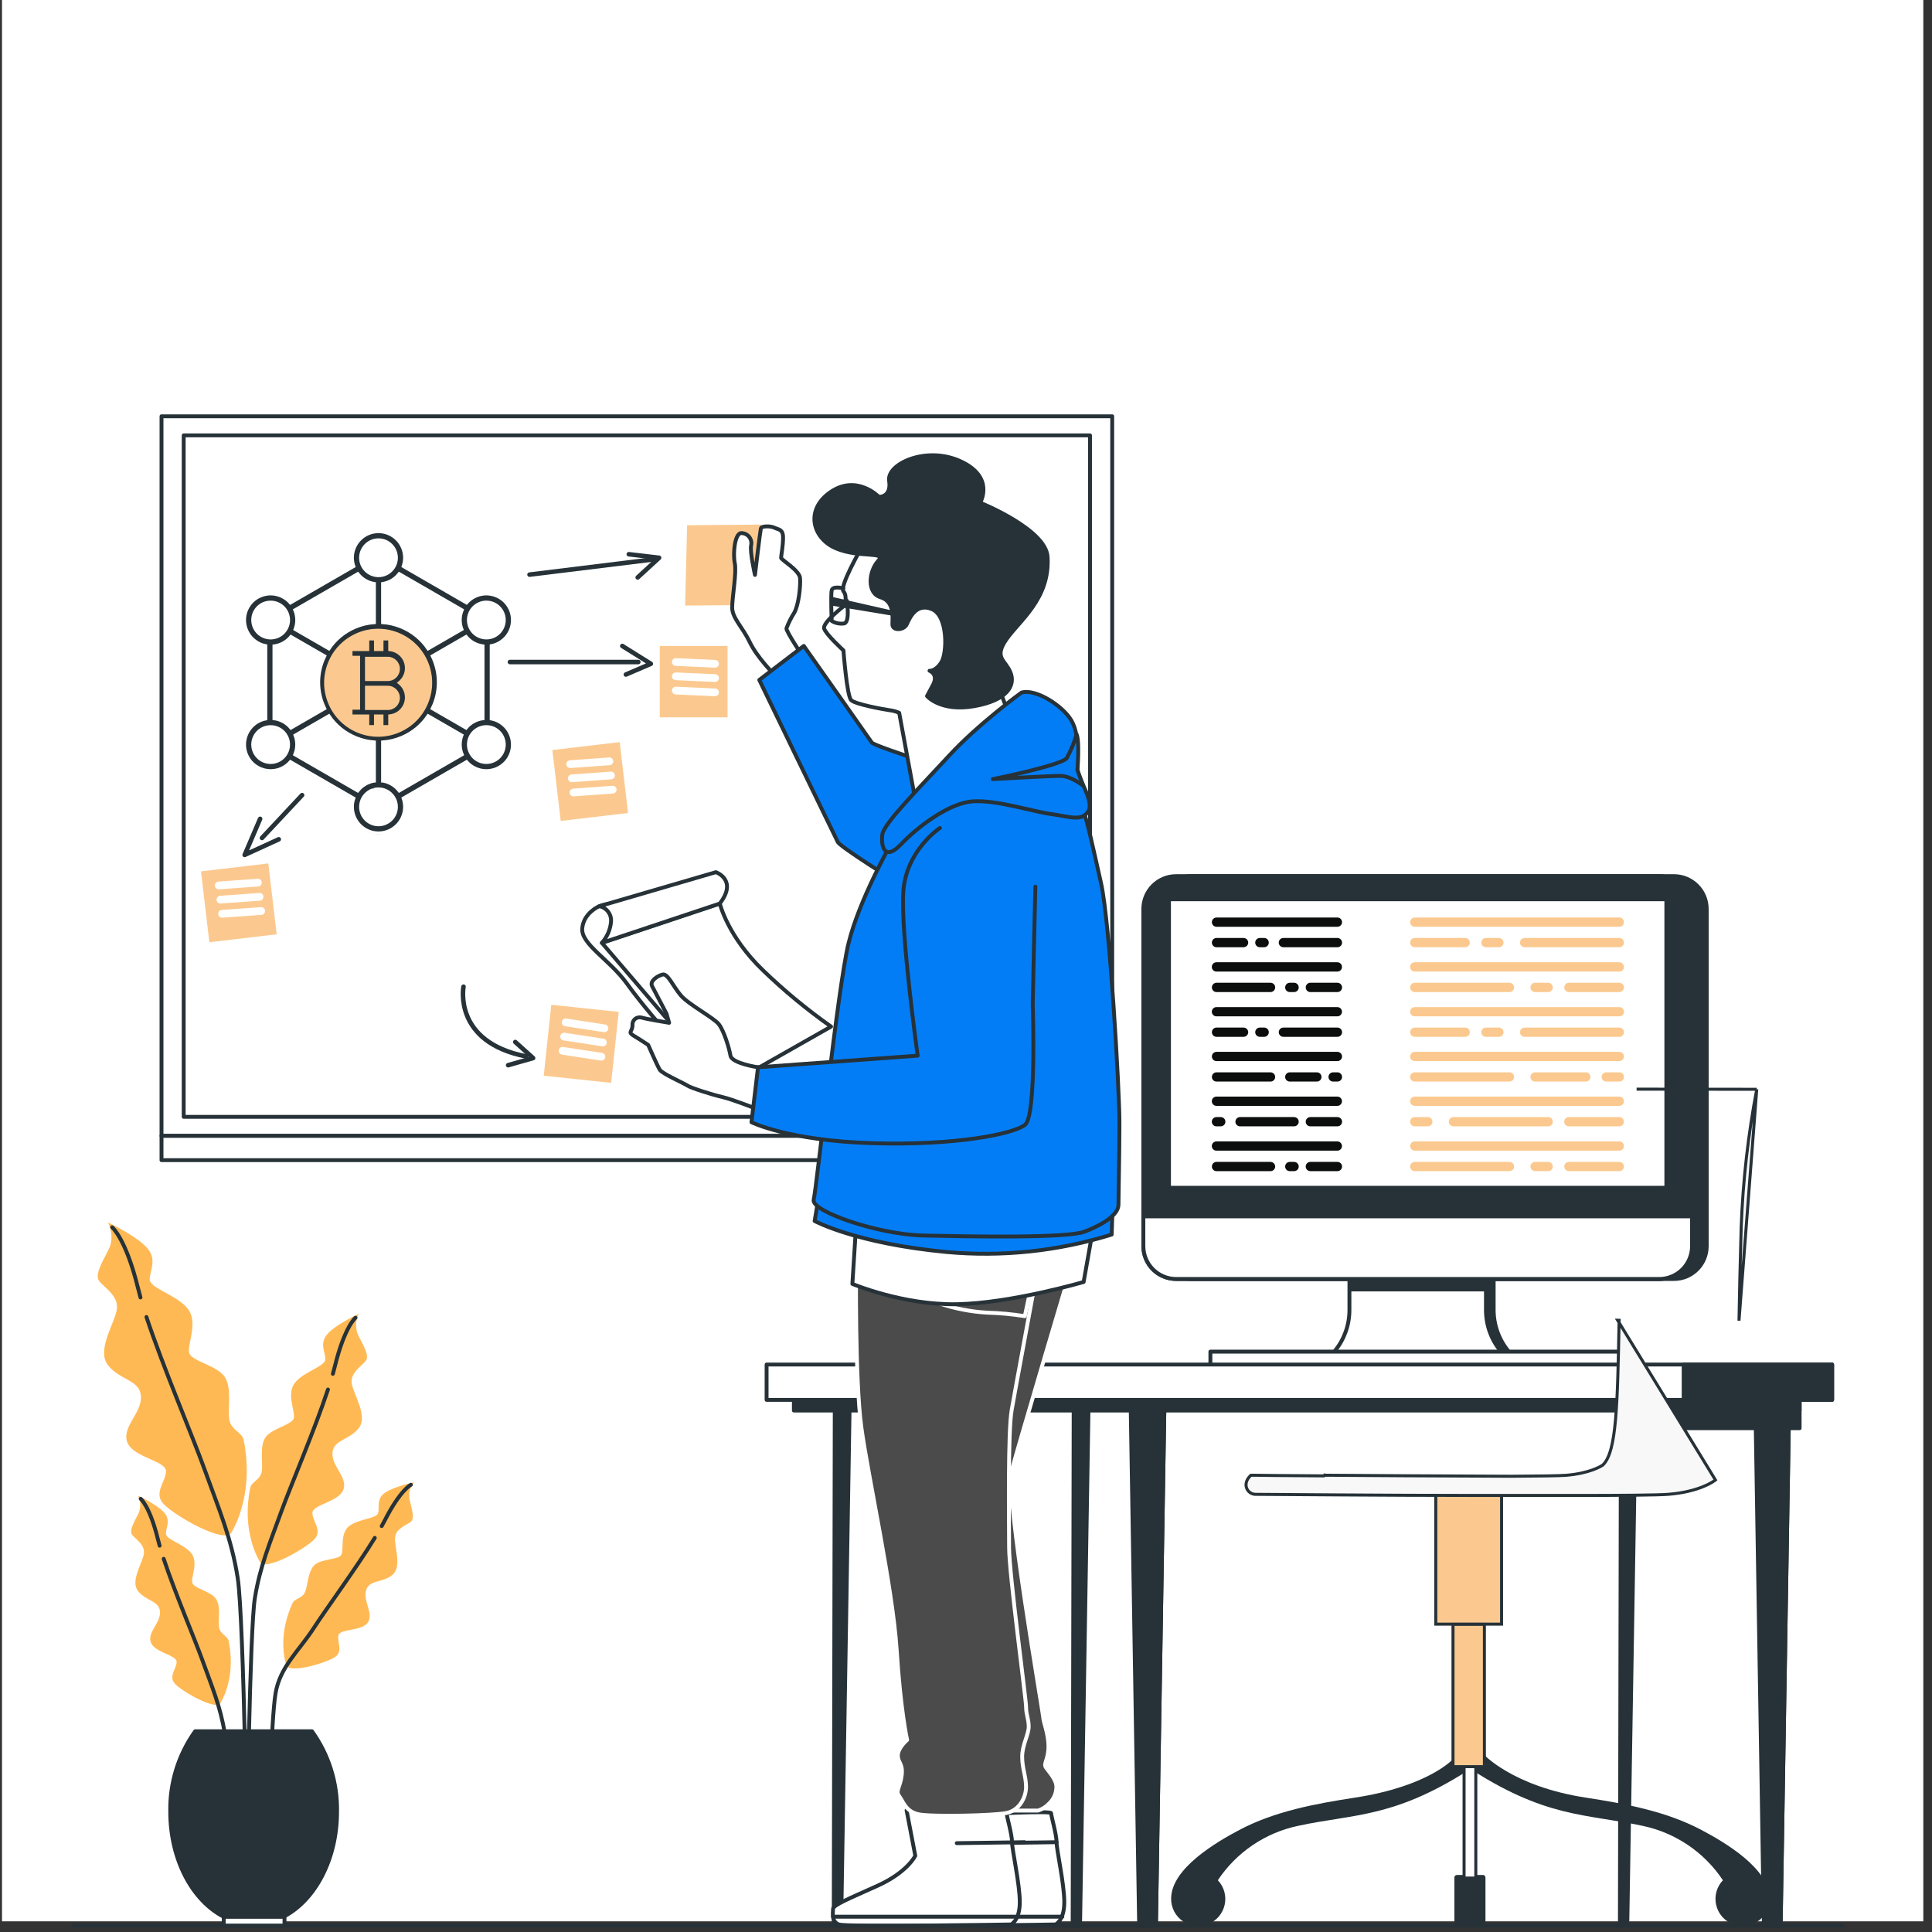 <svg width="181" height="181" viewBox="0 0 181 181" fill="none" xmlns="http://www.w3.org/2000/svg">
<rect x="0" y="0" width="181" height="181" fill="#333333" stroke="none"/>
<rect width="180" height="180" transform="translate(0.186)" fill="white"/>
<path d="M10.121 114.529C10.121 114.529 10.796 115.809 10.198 117.009C9.599 118.209 8.845 119.413 9.295 120.015C9.744 120.617 11.108 121.367 10.948 122.644C10.789 123.92 8.994 126.476 10.121 127.905C11.249 129.334 13.127 129.257 13.204 130.835C13.28 132.412 11.391 133.688 11.924 135.117C12.457 136.546 15.55 136.847 15.55 137.822C15.55 138.797 14.346 139.852 15.325 140.904C16.304 141.955 21.025 144.7 21.685 143.573C22.345 142.445 23.722 139.327 22.827 134.899C22.674 134.156 21.616 133.989 21.467 132.938C21.318 131.886 21.768 130.008 21.017 128.949C20.267 127.89 17.859 127.521 17.711 126.694C17.562 125.867 18.61 123.84 17.558 122.564C16.507 121.288 14.027 120.693 14.027 119.859C14.027 119.025 14.781 117.981 13.729 116.853C12.678 115.725 10.121 114.529 10.121 114.529Z" fill="#FFB954"/>
<path d="M13.719 123.383C15.285 128.097 18.026 134.504 19.14 137.597C20.492 141.353 21.678 144.073 22.269 147.829C22.86 151.586 23.201 176.746 23.201 176.746" stroke="#263238" stroke-width="0.363" stroke-linecap="round" stroke-linejoin="round"/>
<path d="M10.51 114.982C10.51 114.982 11.786 116.033 12.914 120.617C12.986 120.91 13.07 121.222 13.16 121.552" stroke="#263238" stroke-width="0.363" stroke-linecap="round" stroke-linejoin="round"/>
<path d="M33.608 123.09C33.455 123.397 33.37 123.734 33.361 124.077C33.35 124.42 33.415 124.761 33.55 125.077C34.028 126.038 34.638 126.999 34.275 127.481C33.912 127.963 32.825 128.569 32.951 129.584C33.078 130.599 34.514 132.651 33.611 133.794C32.709 134.936 31.207 134.881 31.146 136.14C31.084 137.398 32.596 138.424 32.168 139.566C31.74 140.708 29.267 140.951 29.267 141.742C29.267 142.532 30.232 143.366 29.449 144.207C28.666 145.049 24.895 147.235 24.354 146.329C23.814 145.422 22.726 142.931 23.441 139.388C23.56 138.794 24.409 138.663 24.528 137.818C24.648 136.974 24.289 135.472 24.891 134.631C25.493 133.79 27.429 133.489 27.534 132.818C27.639 132.147 26.809 130.534 27.654 129.511C28.499 128.489 30.482 128.007 30.482 127.336C30.482 126.665 29.88 125.831 30.721 124.928C31.563 124.025 33.608 123.09 33.608 123.09Z" fill="#FFB954"/>
<path d="M30.727 130.175C29.476 133.957 27.283 139.076 26.376 141.549C25.288 144.559 24.353 146.734 23.874 149.74C23.396 152.746 23.131 172.881 23.131 172.881" stroke="#263238" stroke-width="0.363" stroke-linecap="round" stroke-linejoin="round"/>
<path d="M33.305 123.452C33.305 123.452 32.282 124.293 31.383 127.963C31.325 128.199 31.256 128.449 31.184 128.71" stroke="#263238" stroke-width="0.363" stroke-linecap="round" stroke-linejoin="round"/>
<path d="M12.931 140.117C13.059 140.373 13.129 140.654 13.138 140.94C13.147 141.226 13.094 141.511 12.982 141.774C12.58 142.579 12.076 143.381 12.377 143.783C12.678 144.186 13.584 144.689 13.483 145.542C13.381 146.394 12.177 148.105 12.931 149.059C13.686 150.012 14.94 149.962 14.991 151.017C15.042 152.072 13.773 152.928 14.135 153.881C14.498 154.835 16.547 155.038 16.547 155.694C16.547 156.351 15.745 157.05 16.398 157.754C17.05 158.457 20.209 160.292 20.662 159.538C21.115 158.784 22.025 156.699 21.423 153.736C21.326 153.239 20.618 153.127 20.517 152.424C20.415 151.72 20.716 150.466 20.216 149.762C19.716 149.059 18.106 148.809 18.004 148.254C17.903 147.699 18.606 146.347 17.903 145.491C17.199 144.635 15.542 144.236 15.542 143.678C15.542 143.119 16.046 142.42 15.343 141.665C14.639 140.911 12.931 140.117 12.931 140.117Z" fill="#FFB954"/>
<path d="M15.336 146.039C16.384 149.197 18.215 153.472 18.962 155.539C19.868 158.051 20.655 159.89 21.054 162.381C21.453 164.872 21.678 174.216 21.678 174.216" stroke="#263238" stroke-width="0.363" stroke-linecap="round" stroke-linejoin="round"/>
<path d="M13.182 140.418C13.182 140.418 14.037 141.122 14.788 144.186C14.839 144.385 14.893 144.592 14.955 144.809" stroke="#263238" stroke-width="0.363" stroke-linecap="round" stroke-linejoin="round"/>
<path d="M38.791 138.866C38.608 139.086 38.475 139.344 38.401 139.62C38.327 139.897 38.315 140.187 38.364 140.469C38.57 141.343 38.879 142.238 38.491 142.561C38.103 142.884 37.113 143.167 37.015 144.011C36.917 144.856 37.7 146.803 36.746 147.561C35.793 148.319 34.571 147.978 34.292 149.012C34.013 150.045 35.017 151.144 34.469 151.992C33.922 152.841 31.859 152.565 31.706 153.203C31.554 153.841 32.181 154.704 31.384 155.241C30.586 155.778 27.105 156.844 26.826 155.999C26.547 155.154 26.151 152.924 27.41 150.179C27.624 149.719 28.338 149.773 28.595 149.11C28.853 148.446 28.849 147.159 29.498 146.589C30.147 146.02 31.772 146.14 31.997 145.625C32.221 145.11 31.844 143.631 32.722 142.96C33.599 142.289 35.307 142.278 35.434 141.738C35.561 141.198 35.231 140.404 36.09 139.831C36.95 139.258 38.791 138.866 38.791 138.866Z" fill="#FFB954"/>
<path d="M35.112 144.077C33.371 146.912 30.608 150.658 29.412 152.5C27.961 154.737 26.21 156.169 25.808 158.682C25.405 161.195 25.188 170.517 25.188 170.517" stroke="#263238" stroke-width="0.363" stroke-linecap="round" stroke-linejoin="round"/>
<path d="M38.494 139.102C38.494 139.102 37.5 139.592 36.068 142.402C35.974 142.583 35.872 142.764 35.76 142.971" stroke="#263238" stroke-width="0.363" stroke-linecap="round" stroke-linejoin="round"/>
<path d="M20.962 179.578H26.55C29.491 178.062 31.579 174.226 31.579 169.726C31.627 167.029 30.803 164.387 29.23 162.195H18.283C16.715 164.389 15.896 167.03 15.948 169.726C15.948 174.226 18.022 178.062 20.962 179.578Z" fill="#263238" stroke="#263238" stroke-width="0.363" stroke-linecap="round" stroke-linejoin="round"/>
<path d="M26.652 179.578H20.963V180.412H26.652V179.578Z" fill="white" stroke="#263238" stroke-width="0.363" stroke-linecap="round" stroke-linejoin="round"/>
<path d="M104.198 39H15.131V106.414H104.198V39Z" stroke="#263238" stroke-width="0.363" stroke-linecap="round" stroke-linejoin="round"/>
<path d="M102.118 40.788H17.209V104.63H102.118V40.788Z" fill="white" stroke="#263238" stroke-width="0.363" stroke-linecap="round" stroke-linejoin="round"/>
<g clip-path="url(#clip0_429_2287)">
<path d="M35.427 77.534C34.412 77.534 33.586 76.707 33.586 75.691C33.586 75.388 33.661 75.089 33.805 74.822C33.822 74.789 33.841 74.757 33.86 74.726L33.88 74.695C33.893 74.675 33.906 74.655 33.92 74.635L33.925 74.628C33.932 74.618 33.94 74.607 33.948 74.596C33.959 74.58 33.972 74.565 33.984 74.549C34.007 74.52 34.028 74.496 34.049 74.472C34.049 74.472 34.066 74.453 34.072 74.446C34.088 74.428 34.105 74.411 34.122 74.394L34.137 74.379C34.194 74.323 34.254 74.271 34.317 74.223L34.337 74.209C34.357 74.194 34.377 74.179 34.398 74.165L34.405 74.16C34.444 74.135 34.483 74.11 34.524 74.088L34.532 74.083C34.542 74.077 34.552 74.072 34.562 74.066C34.596 74.048 34.631 74.031 34.666 74.015L34.675 74.011C34.686 74.006 34.697 74.001 34.708 73.996C34.739 73.983 34.771 73.97 34.803 73.959C34.811 73.956 34.836 73.948 34.836 73.948C34.905 73.924 34.975 73.905 35.045 73.89L35.053 73.888C35.09 73.88 35.127 73.874 35.165 73.869L35.194 73.865C35.223 73.861 35.252 73.858 35.281 73.856L35.313 73.854C35.351 73.851 35.389 73.85 35.427 73.85C35.466 73.85 35.504 73.851 35.542 73.854L35.574 73.856C35.603 73.858 35.631 73.861 35.659 73.865L35.691 73.869C35.727 73.874 35.764 73.88 35.8 73.888C35.805 73.889 35.811 73.89 35.816 73.891C35.849 73.899 35.877 73.905 35.905 73.913C35.939 73.922 35.973 73.932 36.007 73.944L36.016 73.947C36.03 73.951 36.044 73.956 36.059 73.961C36.065 73.963 36.072 73.966 36.08 73.969L36.087 73.972C36.132 73.99 36.175 74.008 36.216 74.027L36.23 74.034C36.861 74.34 37.269 74.991 37.269 75.691C37.269 76.707 36.443 77.534 35.427 77.534ZM45.536 60.032C44.878 60.032 44.265 59.679 43.936 59.111C43.691 58.685 43.625 58.189 43.753 57.714C43.88 57.239 44.185 56.842 44.611 56.596C44.89 56.434 45.207 56.348 45.53 56.348C45.691 56.348 45.852 56.369 46.009 56.411C46.484 56.538 46.881 56.843 47.127 57.269C47.635 58.148 47.333 59.277 46.454 59.786C46.175 59.947 45.858 60.032 45.536 60.032H45.536ZM45.529 71.7C45.206 71.7 44.89 71.615 44.611 71.454C43.732 70.945 43.429 69.816 43.936 68.937C44.265 68.369 44.878 68.016 45.536 68.016C45.858 68.016 46.174 68.101 46.453 68.262C47.333 68.771 47.635 69.9 47.126 70.779C46.799 71.347 46.187 71.7 45.529 71.7Z" fill="white"/>
<path d="M25.324 71.701C24.666 71.7 24.054 71.348 23.727 70.78C23.219 69.9 23.522 68.771 24.401 68.263C24.68 68.102 24.997 68.017 25.319 68.016C25.977 68.016 26.589 68.369 26.916 68.937C27.424 69.816 27.122 70.946 26.242 71.454C25.963 71.615 25.646 71.7 25.324 71.701C25.324 71.701 25.324 71.701 25.324 71.701ZM25.319 60.034C24.997 60.033 24.68 59.948 24.401 59.786C23.522 59.278 23.219 58.149 23.727 57.269C23.972 56.843 24.369 56.539 24.844 56.411C25 56.37 25.161 56.348 25.323 56.348C25.643 56.348 25.962 56.434 26.242 56.597C26.668 56.842 26.973 57.239 27.1 57.715C27.228 58.19 27.162 58.686 26.916 59.112C26.671 59.538 26.274 59.843 25.799 59.97C25.642 60.012 25.481 60.033 25.319 60.034ZM35.426 54.199C34.41 54.199 33.584 53.373 33.584 52.357C33.584 51.341 34.41 50.515 35.426 50.515C36.441 50.515 37.267 51.341 37.267 52.357C37.267 53.373 36.441 54.199 35.426 54.199Z" fill="white"/>
<path fill-rule="evenodd" clip-rule="evenodd" d="M45.987 67.453C46.258 67.504 46.517 67.6 46.756 67.737C47.925 68.414 48.326 69.915 47.65 71.083C47.198 71.868 46.373 72.306 45.527 72.306C45.098 72.307 44.677 72.194 44.307 71.979C44.069 71.842 43.855 71.665 43.676 71.456L37.737 74.885C37.825 75.138 37.874 75.409 37.874 75.692C37.874 77.042 36.776 78.141 35.426 78.141C34.077 78.141 32.979 77.042 32.979 75.692C32.978 75.417 33.025 75.144 33.116 74.885L27.177 71.456C26.998 71.664 26.785 71.841 26.546 71.979C26.175 72.194 25.755 72.306 25.326 72.306C24.479 72.306 23.655 71.867 23.202 71.083C22.528 69.914 22.93 68.413 24.098 67.738C24.336 67.6 24.595 67.504 24.865 67.453V60.597C24.595 60.545 24.336 60.449 24.099 60.311C22.93 59.635 22.528 58.135 23.202 56.966C23.529 56.4 24.056 55.995 24.688 55.826C25.32 55.657 25.98 55.744 26.546 56.071C26.785 56.209 26.998 56.385 27.177 56.593L33.116 53.164C33.027 52.911 32.979 52.64 32.979 52.357C32.979 51.007 34.077 49.908 35.426 49.908C36.776 49.908 37.874 51.007 37.874 52.357C37.874 52.632 37.828 52.904 37.737 53.163L43.676 56.592C43.855 56.384 44.069 56.208 44.307 56.071C44.873 55.744 45.533 55.656 46.164 55.826C46.796 55.995 47.324 56.4 47.651 56.966C48.326 58.134 47.925 59.635 46.756 60.311C46.518 60.449 46.258 60.545 45.987 60.596V67.453ZM44.693 56.74C44.305 56.964 44.028 57.325 43.912 57.757C43.796 58.19 43.855 58.641 44.079 59.029C44.542 59.829 45.569 60.104 46.37 59.643C47.17 59.18 47.445 58.152 46.982 57.352C46.758 56.964 46.397 56.687 45.965 56.572C45.532 56.456 45.081 56.516 44.693 56.74ZM43.271 57.25L37.37 53.843C36.996 54.33 36.444 54.674 35.812 54.774V58.431C36.385 58.471 36.954 58.601 37.503 58.82C38.565 59.243 39.452 59.964 40.075 60.894L43.244 59.066C43.059 58.586 43.031 58.063 43.166 57.557C43.194 57.453 43.229 57.35 43.271 57.25ZM37.334 68.464C38.52 67.955 39.436 67.014 39.915 65.816C40.393 64.616 40.376 63.303 39.866 62.117C39.357 60.931 38.416 60.015 37.217 59.537L37.216 59.537C36.637 59.306 36.031 59.19 35.425 59.19C34.778 59.19 34.132 59.322 33.519 59.585C32.334 60.094 31.417 61.035 30.938 62.233C30.46 63.432 30.477 64.746 30.986 65.932C31.496 67.118 32.437 68.034 33.636 68.512C34.834 68.991 36.147 68.974 37.334 68.464ZM37.102 52.357C37.102 51.433 36.35 50.68 35.426 50.68C34.502 50.68 33.751 51.433 33.751 52.357C33.751 53.281 34.502 54.033 35.426 54.033C36.35 54.033 37.102 53.281 37.102 52.357ZM35.04 54.774C34.408 54.674 33.857 54.331 33.483 53.844L27.582 57.251C27.623 57.351 27.658 57.453 27.687 57.557C27.822 58.063 27.793 58.586 27.609 59.066L30.777 60.894C31.373 60.007 32.21 59.307 33.215 58.875C33.803 58.622 34.419 58.474 35.04 58.431V54.774ZM23.871 57.352C23.409 58.152 23.684 59.18 24.485 59.643C24.872 59.866 25.324 59.926 25.756 59.81C26.189 59.694 26.55 59.417 26.774 59.029C26.997 58.641 27.057 58.19 26.941 57.757C26.825 57.325 26.548 56.964 26.16 56.74C25.901 56.59 25.614 56.514 25.323 56.514C25.176 56.514 25.03 56.533 24.888 56.572C24.456 56.687 24.094 56.964 23.871 57.352ZM23.871 70.697C24.332 71.497 25.36 71.772 26.16 71.311C26.96 70.848 27.235 69.82 26.773 69.02C26.464 68.483 25.899 68.182 25.32 68.182C25.026 68.182 24.738 68.259 24.484 68.406C23.684 68.869 23.409 69.897 23.871 70.697ZM25.637 60.619V67.431C26.246 67.511 26.82 67.817 27.223 68.315L30.392 66.486C30.351 66.404 30.313 66.32 30.277 66.237C29.686 64.861 29.666 63.338 30.221 61.947C30.273 61.816 30.331 61.689 30.393 61.563L27.223 59.734C26.9 60.133 26.462 60.42 25.956 60.556C25.851 60.584 25.745 60.605 25.637 60.619ZM33.537 74.137L33.539 74.135C33.713 73.923 33.922 73.742 34.156 73.6L34.16 73.597C34.192 73.578 34.224 73.56 34.256 73.542L34.27 73.535C34.301 73.518 34.332 73.502 34.364 73.487C34.369 73.484 34.374 73.482 34.379 73.48C34.465 73.439 34.553 73.403 34.643 73.373C34.666 73.365 34.688 73.358 34.711 73.351C34.724 73.347 34.738 73.343 34.751 73.339C34.755 73.338 34.76 73.337 34.764 73.336C34.789 73.328 34.815 73.322 34.84 73.315C34.858 73.311 34.875 73.307 34.892 73.303C34.935 73.294 34.979 73.285 35.023 73.278C35.029 73.277 35.034 73.276 35.04 73.275V69.618C34.467 69.578 33.898 69.448 33.35 69.229C32.287 68.806 31.401 68.085 30.777 67.155L27.609 68.984C27.837 69.581 27.816 70.23 27.581 70.797L33.482 74.205C33.496 74.187 33.51 74.169 33.525 74.152C33.529 74.147 33.533 74.142 33.537 74.137ZM33.751 75.692C33.751 76.616 34.502 77.369 35.426 77.369C36.35 77.369 37.102 76.616 37.102 75.691C37.102 75.029 36.715 74.455 36.156 74.183L36.143 74.177C36.105 74.159 36.066 74.143 36.026 74.127C36.017 74.124 36.009 74.12 36 74.117C35.988 74.113 35.976 74.109 35.964 74.105C35.96 74.104 35.957 74.103 35.954 74.101C35.923 74.091 35.892 74.082 35.861 74.073C35.836 74.067 35.81 74.061 35.785 74.055C35.778 74.053 35.772 74.052 35.765 74.05C35.733 74.044 35.7 74.038 35.666 74.033C35.657 74.032 35.647 74.031 35.638 74.03C35.612 74.026 35.586 74.024 35.56 74.022L35.556 74.021C35.547 74.021 35.539 74.02 35.531 74.019C35.496 74.017 35.461 74.016 35.426 74.016C35.392 74.016 35.357 74.017 35.322 74.019C35.315 74.02 35.307 74.02 35.3 74.021L35.293 74.022C35.267 74.024 35.24 74.026 35.214 74.03C35.211 74.03 35.208 74.031 35.205 74.031C35.199 74.032 35.194 74.032 35.188 74.033C35.154 74.038 35.12 74.044 35.086 74.051L35.078 74.052C35.048 74.059 35.018 74.066 34.988 74.075C34.98 74.077 34.971 74.079 34.963 74.082L34.958 74.083C34.935 74.09 34.911 74.097 34.889 74.105C34.879 74.108 34.868 74.112 34.858 74.115C34.829 74.126 34.8 74.137 34.772 74.149C34.759 74.154 34.747 74.16 34.734 74.166C34.702 74.181 34.67 74.196 34.639 74.213C34.627 74.219 34.616 74.226 34.604 74.232C34.566 74.254 34.529 74.276 34.493 74.301L34.49 74.303C34.471 74.316 34.452 74.329 34.434 74.343C34.37 74.39 34.309 74.442 34.252 74.498C34.248 74.502 34.243 74.507 34.238 74.511C34.223 74.527 34.208 74.543 34.193 74.559C34.186 74.567 34.179 74.575 34.172 74.582C34.153 74.604 34.134 74.626 34.116 74.649C34.104 74.665 34.092 74.68 34.08 74.696C34.072 74.706 34.065 74.716 34.057 74.727L34.055 74.731C34.042 74.749 34.03 74.767 34.018 74.785C34.017 74.788 34.015 74.79 34.013 74.793C34.009 74.799 34.005 74.806 34 74.813C33.837 75.077 33.75 75.381 33.751 75.692ZM36.184 73.365C36.656 73.517 37.071 73.811 37.372 74.205L43.272 70.798C43.037 70.231 43.015 69.581 43.244 68.984L40.076 67.155C39.481 68.042 38.644 68.742 37.639 69.174C37.05 69.427 36.433 69.575 35.812 69.618V73.275C35.815 73.275 35.818 73.276 35.821 73.276C35.824 73.277 35.826 73.277 35.828 73.277C35.871 73.285 35.914 73.293 35.956 73.302C35.977 73.307 35.996 73.311 36.016 73.316C36.037 73.322 36.058 73.327 36.079 73.333L36.084 73.334C36.105 73.34 36.126 73.346 36.147 73.352C36.155 73.355 36.163 73.358 36.171 73.36C36.176 73.362 36.18 73.363 36.184 73.365ZM40.461 66.485L43.63 68.315C44.033 67.818 44.607 67.512 45.215 67.432V60.617C44.607 60.537 44.034 60.23 43.631 59.733L40.461 61.563C40.501 61.645 40.539 61.728 40.575 61.812C41.166 63.188 41.186 64.711 40.632 66.102C40.58 66.232 40.522 66.36 40.461 66.485ZM44.693 71.311C45.493 71.772 46.52 71.497 46.982 70.697C47.445 69.897 47.17 68.869 46.369 68.406C45.569 67.945 44.541 68.22 44.079 69.02C43.617 69.82 43.893 70.848 44.693 71.311Z" fill="#263238"/>
<path fill-rule="evenodd" clip-rule="evenodd" d="M38.071 62.667C38.071 61.773 37.394 61.035 36.527 60.936V59.94H35.755V60.924H35.209V59.94H34.437V60.924H32.886V61.696H33.59V66.353H32.886V67.125H34.437V68.109H35.209V67.125H35.755V68.109H36.527V67.113C37.394 67.014 38.071 66.276 38.071 65.382C38.071 64.834 37.816 64.345 37.42 64.025C37.817 63.705 38.071 63.215 38.071 62.667ZM34.362 66.353H36.328C36.863 66.353 37.299 65.917 37.299 65.382C37.299 64.847 36.863 64.411 36.328 64.411H34.362V66.353ZM34.362 63.639H36.328C36.863 63.639 37.299 63.203 37.299 62.667C37.299 62.132 36.863 61.696 36.328 61.696H34.362V63.639Z" fill="#263238"/>
<path fill-rule="evenodd" clip-rule="evenodd" d="M46.021 67.35C46.291 67.401 46.551 67.497 46.789 67.634C47.958 68.311 48.359 69.812 47.684 70.98C47.231 71.764 46.407 72.204 45.56 72.204C45.131 72.204 44.711 72.091 44.34 71.876C44.102 71.739 43.889 71.562 43.71 71.353L37.77 74.782C37.859 75.035 37.907 75.306 37.907 75.588C37.907 76.939 36.809 78.038 35.459 78.038C34.11 78.038 33.012 76.939 33.012 75.588C33.012 75.314 33.058 75.041 33.149 74.782L27.21 71.353C27.031 71.561 26.818 71.738 26.579 71.876C26.209 72.091 25.788 72.204 25.359 72.203C24.512 72.203 23.688 71.764 23.235 70.98C22.561 69.811 22.963 68.31 24.131 67.635C24.369 67.497 24.628 67.401 24.898 67.35V60.494C24.628 60.442 24.369 60.346 24.132 60.208C22.963 59.532 22.561 58.032 23.235 56.863C23.562 56.297 24.09 55.892 24.721 55.723C25.353 55.553 26.013 55.641 26.579 55.968C26.818 56.105 27.031 56.282 27.211 56.49L33.149 53.061C33.06 52.808 33.012 52.537 33.012 52.254C33.012 50.904 34.11 49.805 35.459 49.805C36.809 49.805 37.907 50.904 37.907 52.254C37.907 52.529 37.861 52.801 37.77 53.06L43.709 56.489C43.889 56.281 44.102 56.105 44.34 55.968C44.906 55.641 45.566 55.553 46.198 55.723C46.829 55.892 47.357 56.297 47.684 56.863C48.359 58.031 47.958 59.532 46.789 60.208C46.551 60.346 46.291 60.442 46.021 60.493V67.35ZM44.726 56.637C44.338 56.861 44.061 57.222 43.945 57.654C43.829 58.087 43.889 58.538 44.112 58.926C44.575 59.726 45.603 60.001 46.403 59.54C47.203 59.077 47.478 58.049 47.015 57.249C46.791 56.861 46.43 56.584 45.998 56.468C45.566 56.353 45.114 56.413 44.726 56.637ZM43.304 57.147L37.403 53.74C37.029 54.227 36.478 54.571 35.846 54.671V58.328C36.418 58.368 36.987 58.498 37.536 58.717C38.598 59.14 39.485 59.861 40.108 60.791L43.277 58.962C43.093 58.483 43.064 57.96 43.199 57.454C43.227 57.35 43.262 57.247 43.304 57.147ZM37.367 68.361C38.553 67.852 39.47 66.911 39.948 65.713C40.426 64.513 40.409 63.2 39.899 62.014C39.39 60.828 38.449 59.912 37.25 59.434C36.67 59.202 36.064 59.087 35.458 59.087C34.811 59.087 34.165 59.219 33.553 59.482C32.367 59.991 31.45 60.932 30.971 62.13C30.493 63.33 30.51 64.643 31.02 65.829C31.529 67.014 32.47 67.931 33.669 68.409C34.867 68.888 36.181 68.871 37.367 68.361ZM37.135 52.254C37.135 51.33 36.383 50.577 35.459 50.577C34.536 50.577 33.784 51.33 33.784 52.254C33.784 53.178 34.536 53.93 35.459 53.93C36.383 53.93 37.135 53.178 37.135 52.254ZM35.073 54.671C34.442 54.571 33.89 54.227 33.517 53.741L27.615 57.148C27.657 57.248 27.692 57.35 27.72 57.455C27.855 57.96 27.826 58.483 27.642 58.962L30.811 60.791C31.406 59.904 32.243 59.204 33.248 58.772C33.837 58.519 34.453 58.371 35.073 58.328V54.671ZM23.904 57.249C23.442 58.049 23.718 59.077 24.518 59.54C24.905 59.763 25.357 59.823 25.79 59.707C26.222 59.591 26.583 59.314 26.807 58.926C27.03 58.538 27.09 58.087 26.974 57.654C26.858 57.222 26.581 56.861 26.193 56.637C25.935 56.487 25.647 56.411 25.357 56.411C25.209 56.411 25.063 56.43 24.921 56.468C24.489 56.584 24.128 56.861 23.904 57.249ZM23.904 70.594C24.366 71.394 25.393 71.669 26.193 71.207C26.993 70.745 27.268 69.717 26.807 68.917C26.497 68.38 25.933 68.079 25.353 68.079C25.059 68.079 24.771 68.156 24.517 68.303C23.718 68.766 23.442 69.794 23.904 70.594ZM25.67 60.516V67.329C26.279 67.408 26.853 67.715 27.256 68.212L30.425 66.383C30.385 66.301 30.346 66.218 30.31 66.133C29.719 64.758 29.7 63.235 30.254 61.844C30.306 61.713 30.365 61.586 30.426 61.461L27.256 59.631C26.933 60.03 26.495 60.317 25.989 60.453C25.884 60.481 25.778 60.502 25.67 60.516ZM33.57 74.034L33.572 74.032C33.746 73.82 33.955 73.639 34.189 73.497L34.193 73.495C34.225 73.475 34.257 73.457 34.289 73.439L34.303 73.432C34.334 73.415 34.365 73.399 34.397 73.384C34.402 73.381 34.407 73.379 34.413 73.376C34.498 73.336 34.586 73.3 34.676 73.27C34.699 73.263 34.721 73.255 34.744 73.248C34.758 73.244 34.771 73.24 34.784 73.236C34.789 73.235 34.793 73.234 34.797 73.233C34.823 73.225 34.848 73.219 34.874 73.212C34.891 73.208 34.908 73.204 34.925 73.2C34.968 73.191 35.012 73.182 35.056 73.175C35.062 73.174 35.068 73.172 35.073 73.172V69.515C34.501 69.475 33.931 69.345 33.383 69.126C32.321 68.703 31.434 67.982 30.811 67.052L27.642 68.881C27.87 69.478 27.849 70.127 27.614 70.694L33.515 74.102C33.529 74.084 33.544 74.066 33.558 74.049C33.562 74.044 33.566 74.039 33.57 74.034ZM33.784 75.588C33.784 76.513 34.536 77.266 35.459 77.266C36.383 77.266 37.135 76.513 37.135 75.588C37.135 74.926 36.748 74.352 36.189 74.08L36.176 74.074C36.138 74.056 36.099 74.04 36.059 74.024C36.051 74.021 36.042 74.017 36.033 74.014C36.021 74.01 36.009 74.006 35.997 74.002C35.993 74.001 35.99 73.999 35.987 73.998C35.956 73.988 35.926 73.979 35.894 73.97C35.869 73.964 35.844 73.957 35.818 73.952C35.812 73.951 35.805 73.949 35.798 73.947C35.766 73.941 35.733 73.935 35.7 73.93C35.69 73.929 35.68 73.928 35.671 73.927C35.645 73.923 35.62 73.921 35.594 73.919L35.589 73.918C35.581 73.918 35.572 73.917 35.564 73.916C35.529 73.914 35.495 73.913 35.46 73.913C35.425 73.913 35.39 73.914 35.355 73.916C35.348 73.917 35.341 73.918 35.333 73.918L35.326 73.919C35.3 73.921 35.273 73.924 35.247 73.927C35.244 73.927 35.242 73.928 35.239 73.928C35.233 73.929 35.227 73.929 35.221 73.93C35.187 73.935 35.153 73.941 35.119 73.948L35.112 73.95C35.081 73.956 35.051 73.963 35.021 73.972C35.013 73.974 35.005 73.976 34.996 73.978L34.991 73.98C34.968 73.987 34.945 73.994 34.922 74.002C34.912 74.005 34.902 74.009 34.892 74.012C34.863 74.023 34.834 74.034 34.805 74.046C34.792 74.051 34.78 74.058 34.767 74.063C34.735 74.078 34.703 74.093 34.672 74.11C34.661 74.116 34.649 74.123 34.637 74.129C34.599 74.151 34.562 74.173 34.526 74.198L34.523 74.2C34.504 74.213 34.486 74.226 34.467 74.24C34.403 74.287 34.342 74.339 34.285 74.394C34.281 74.399 34.276 74.404 34.271 74.408C34.256 74.424 34.241 74.44 34.226 74.456C34.219 74.463 34.212 74.472 34.205 74.48C34.186 74.501 34.167 74.523 34.149 74.546C34.137 74.561 34.125 74.577 34.113 74.593C34.105 74.603 34.098 74.613 34.091 74.624L34.088 74.628C34.075 74.646 34.063 74.664 34.051 74.682C34.05 74.685 34.048 74.687 34.047 74.689C34.042 74.696 34.038 74.703 34.033 74.71C33.87 74.974 33.784 75.278 33.784 75.588ZM36.218 73.261C36.69 73.415 37.104 73.707 37.405 74.102L43.305 70.695C43.07 70.128 43.048 69.478 43.277 68.88L40.109 67.052C39.514 67.939 38.677 68.639 37.672 69.071C37.083 69.324 36.467 69.472 35.846 69.515V73.172C35.849 73.172 35.852 73.173 35.855 73.173C35.857 73.174 35.859 73.174 35.861 73.174C35.904 73.182 35.947 73.19 35.99 73.199C36.01 73.204 36.03 73.208 36.05 73.213C36.07 73.219 36.091 73.224 36.112 73.23L36.117 73.231C36.138 73.237 36.159 73.243 36.18 73.249C36.188 73.252 36.196 73.254 36.205 73.257C36.209 73.259 36.213 73.26 36.218 73.261ZM40.494 66.382L43.663 68.212C44.067 67.715 44.64 67.409 45.248 67.329V60.514C44.64 60.434 44.067 60.127 43.664 59.63L40.494 61.46C40.534 61.542 40.573 61.625 40.609 61.709C41.2 63.085 41.219 64.608 40.665 65.999C40.613 66.129 40.555 66.257 40.494 66.382ZM44.726 71.208C45.526 71.669 46.553 71.394 47.015 70.594C47.478 69.794 47.203 68.766 46.403 68.303C45.602 67.841 44.575 68.117 44.112 68.917C43.651 69.717 43.926 70.745 44.726 71.208Z" fill="#263238"/>
<path d="M34.088 74.628C34.075 74.646 34.063 74.664 34.051 74.682C34.05 74.685 34.048 74.687 34.047 74.689C34.042 74.696 34.038 74.703 34.033 74.71C33.87 74.974 33.784 75.278 33.784 75.588C33.784 76.513 34.536 77.266 35.459 77.266C36.383 77.266 37.135 76.513 37.135 75.588C37.135 74.926 36.748 74.352 36.189 74.08L36.176 74.074C36.138 74.056 36.099 74.04 36.059 74.024C36.051 74.021 36.042 74.017 36.033 74.014C36.021 74.01 36.009 74.006 35.997 74.002C35.993 74.001 35.99 73.999 35.987 73.998C35.956 73.988 35.926 73.979 35.894 73.97C35.869 73.964 35.844 73.957 35.818 73.952C35.812 73.951 35.805 73.949 35.798 73.947C35.766 73.941 35.733 73.935 35.7 73.93C35.69 73.929 35.68 73.928 35.671 73.927C35.645 73.923 35.62 73.921 35.594 73.919M34.088 74.628L34.091 74.624M34.088 74.628C34.089 74.626 34.09 74.625 34.091 74.624M34.991 73.98C34.968 73.987 34.945 73.994 34.922 74.002C34.912 74.005 34.902 74.009 34.892 74.012C34.863 74.023 34.834 74.034 34.805 74.046C34.792 74.051 34.78 74.058 34.767 74.063C34.735 74.078 34.703 74.093 34.672 74.11C34.661 74.116 34.649 74.123 34.637 74.129C34.599 74.151 34.562 74.173 34.526 74.198L34.523 74.2C34.504 74.213 34.486 74.226 34.467 74.24C34.403 74.287 34.342 74.339 34.285 74.394C34.281 74.399 34.276 74.404 34.271 74.408C34.256 74.424 34.241 74.44 34.226 74.456C34.219 74.463 34.212 74.472 34.205 74.48C34.186 74.501 34.167 74.523 34.149 74.546C34.137 74.561 34.125 74.577 34.113 74.593C34.105 74.603 34.098 74.613 34.091 74.624M34.991 73.98L34.996 73.978M34.991 73.98C34.993 73.98 34.995 73.979 34.996 73.978M35.326 73.919C35.3 73.921 35.273 73.924 35.247 73.927C35.244 73.927 35.242 73.928 35.239 73.928C35.233 73.929 35.227 73.929 35.221 73.93C35.187 73.935 35.153 73.941 35.119 73.948L35.112 73.95C35.081 73.956 35.051 73.963 35.021 73.972C35.013 73.974 35.005 73.976 34.996 73.978M35.326 73.919L35.333 73.918M35.326 73.919C35.329 73.918 35.331 73.918 35.333 73.918M35.594 73.919L35.589 73.918M35.594 73.919C35.592 73.919 35.59 73.918 35.589 73.918M36.112 73.23C36.091 73.224 36.07 73.219 36.05 73.213C36.03 73.208 36.01 73.204 35.99 73.199C35.947 73.19 35.904 73.182 35.861 73.174C35.859 73.174 35.857 73.174 35.855 73.173C35.852 73.173 35.849 73.172 35.846 73.172V69.515C36.467 69.472 37.083 69.324 37.672 69.071C38.677 68.639 39.514 67.939 40.109 67.052L43.277 68.88C43.048 69.478 43.07 70.128 43.305 70.695L37.405 74.102C37.104 73.707 36.689 73.415 36.218 73.261C36.213 73.26 36.209 73.259 36.205 73.257C36.196 73.254 36.188 73.252 36.18 73.249C36.159 73.243 36.138 73.237 36.117 73.231M36.112 73.23L36.117 73.231M36.112 73.23C36.114 73.23 36.115 73.231 36.117 73.231M35.589 73.918C35.581 73.918 35.572 73.917 35.564 73.916C35.529 73.914 35.495 73.913 35.46 73.913C35.425 73.913 35.39 73.914 35.355 73.916C35.348 73.917 35.341 73.918 35.333 73.918M46.789 67.634C46.551 67.497 46.291 67.401 46.021 67.35V60.493C46.291 60.442 46.551 60.346 46.789 60.208C47.958 59.532 48.359 58.031 47.684 56.863C47.357 56.297 46.829 55.892 46.198 55.723C45.566 55.553 44.906 55.641 44.34 55.968C44.102 56.105 43.889 56.281 43.709 56.489L37.77 53.06C37.861 52.801 37.907 52.529 37.907 52.254C37.907 50.904 36.809 49.805 35.459 49.805C34.11 49.805 33.012 50.904 33.012 52.254C33.012 52.537 33.06 52.808 33.149 53.061L27.211 56.49C27.031 56.282 26.818 56.105 26.579 55.968C26.013 55.641 25.353 55.553 24.721 55.723C24.09 55.892 23.562 56.297 23.235 56.863C22.561 58.032 22.963 59.532 24.132 60.208C24.369 60.346 24.628 60.442 24.898 60.494V67.35C24.628 67.401 24.369 67.497 24.131 67.635C22.963 68.31 22.561 69.811 23.235 70.98C23.688 71.764 24.512 72.203 25.359 72.203C25.788 72.204 26.209 72.091 26.579 71.876C26.818 71.738 27.031 71.561 27.21 71.353L33.149 74.782C33.058 75.041 33.012 75.314 33.012 75.588C33.012 76.939 34.11 78.038 35.459 78.038C36.809 78.038 37.907 76.939 37.907 75.588C37.907 75.306 37.859 75.035 37.77 74.782L43.71 71.353C43.889 71.562 44.102 71.739 44.34 71.876C44.711 72.091 45.131 72.204 45.56 72.204C46.407 72.204 47.231 71.764 47.684 70.98C48.359 69.812 47.958 68.311 46.789 67.634ZM43.945 57.654C44.061 57.222 44.338 56.861 44.726 56.637C45.114 56.413 45.566 56.353 45.998 56.468C46.43 56.584 46.791 56.861 47.015 57.249C47.478 58.049 47.203 59.077 46.403 59.54C45.603 60.001 44.575 59.726 44.112 58.926C43.889 58.538 43.829 58.087 43.945 57.654ZM37.403 53.74L43.304 57.147C43.262 57.247 43.227 57.35 43.199 57.454C43.064 57.96 43.093 58.483 43.277 58.962L40.108 60.791C39.485 59.861 38.598 59.14 37.536 58.717C36.987 58.498 36.418 58.368 35.846 58.328V54.671C36.478 54.571 37.029 54.227 37.403 53.74ZM39.948 65.713C39.47 66.911 38.553 67.852 37.367 68.361C36.181 68.871 34.867 68.888 33.669 68.409C32.47 67.931 31.529 67.014 31.02 65.829C30.51 64.643 30.493 63.33 30.971 62.13C31.45 60.932 32.367 59.991 33.553 59.482C34.165 59.219 34.811 59.087 35.458 59.087C36.064 59.087 36.67 59.202 37.25 59.434C38.449 59.912 39.39 60.828 39.899 62.014C40.409 63.2 40.426 64.513 39.948 65.713ZM35.459 50.577C36.383 50.577 37.135 51.33 37.135 52.254C37.135 53.178 36.383 53.93 35.459 53.93C34.536 53.93 33.784 53.178 33.784 52.254C33.784 51.33 34.536 50.577 35.459 50.577ZM33.517 53.741C33.89 54.227 34.442 54.571 35.073 54.671V58.328C34.453 58.371 33.837 58.519 33.248 58.772C32.243 59.204 31.406 59.904 30.811 60.791L27.642 58.962C27.826 58.483 27.855 57.96 27.72 57.455C27.692 57.35 27.657 57.248 27.615 57.148L33.517 53.741ZM24.518 59.54C23.718 59.077 23.442 58.049 23.904 57.249C24.128 56.861 24.489 56.584 24.921 56.468C25.063 56.43 25.209 56.411 25.357 56.411C25.647 56.411 25.935 56.487 26.193 56.637C26.581 56.861 26.858 57.222 26.974 57.654C27.09 58.087 27.03 58.538 26.807 58.926C26.583 59.314 26.222 59.591 25.79 59.707C25.357 59.823 24.905 59.763 24.518 59.54ZM26.193 71.207C25.393 71.669 24.366 71.394 23.904 70.594C23.442 69.794 23.718 68.766 24.517 68.303C24.771 68.156 25.059 68.079 25.353 68.079C25.933 68.079 26.497 68.38 26.807 68.917C27.268 69.717 26.993 70.745 26.193 71.207ZM25.67 67.329V60.516C25.778 60.502 25.884 60.481 25.989 60.453C26.495 60.317 26.933 60.03 27.256 59.631L30.426 61.461C30.365 61.586 30.306 61.713 30.254 61.844C29.7 63.235 29.719 64.758 30.31 66.133C30.346 66.218 30.385 66.301 30.425 66.383L27.256 68.212C26.853 67.715 26.279 67.408 25.67 67.329ZM33.572 74.032L33.57 74.034C33.566 74.039 33.562 74.044 33.558 74.049C33.544 74.066 33.529 74.084 33.515 74.102L27.614 70.694C27.849 70.127 27.87 69.478 27.642 68.881L30.811 67.052C31.434 67.982 32.321 68.703 33.383 69.126C33.931 69.345 34.501 69.475 35.073 69.515V73.172C35.068 73.172 35.062 73.174 35.056 73.175C35.012 73.182 34.968 73.191 34.925 73.2C34.908 73.204 34.891 73.208 34.874 73.212C34.848 73.219 34.823 73.225 34.797 73.233C34.793 73.234 34.789 73.235 34.784 73.236C34.771 73.24 34.758 73.244 34.744 73.248C34.721 73.255 34.699 73.263 34.676 73.27C34.586 73.3 34.498 73.336 34.413 73.376C34.407 73.379 34.402 73.381 34.397 73.384C34.365 73.399 34.334 73.415 34.303 73.432L34.289 73.439C34.257 73.457 34.225 73.475 34.193 73.495L34.189 73.497C33.955 73.639 33.746 73.82 33.572 74.032ZM43.663 68.212L40.494 66.382C40.555 66.257 40.613 66.129 40.665 65.999C41.219 64.608 41.2 63.085 40.609 61.709C40.573 61.625 40.534 61.542 40.494 61.46L43.664 59.63C44.067 60.127 44.64 60.434 45.248 60.514V67.329C44.64 67.409 44.067 67.715 43.663 68.212ZM47.015 70.594C46.553 71.394 45.526 71.669 44.726 71.208C43.926 70.745 43.651 69.717 44.112 68.917C44.575 68.117 45.602 67.841 46.403 68.303C47.203 68.766 47.478 69.794 47.015 70.594Z" stroke="white" stroke-width="0.283"/>
<path d="M35.428 69.025C34.786 69.025 34.155 68.903 33.552 68.662C32.297 68.162 31.312 67.202 30.779 65.961C30.245 64.72 30.227 63.345 30.728 62.09C31.229 60.835 32.189 59.85 33.43 59.317C34.069 59.043 34.739 58.904 35.425 58.904C36.065 58.904 36.694 59.026 37.296 59.266L37.329 59.276L37.332 59.28L37.333 59.281C38.573 59.785 39.545 60.738 40.074 61.968C40.607 63.209 40.625 64.584 40.124 65.839C39.624 67.094 38.664 68.079 37.423 68.612C36.785 68.886 36.113 69.025 35.428 69.025ZM36.372 67.931V66.941L36.521 66.924C37.327 66.832 37.935 66.15 37.935 65.338C37.935 64.854 37.718 64.401 37.339 64.096L37.177 63.965L37.339 63.835C37.718 63.529 37.935 63.075 37.935 62.591C37.935 61.779 37.327 61.097 36.521 61.005L36.372 60.988V59.998H35.926V60.995H35.038V59.998H34.593V60.995H33.023V61.441H33.735V66.488H33.023V66.934H34.593V67.931H35.038V66.934H35.926V67.931H36.372Z" fill="#FBC98F"/>
<path d="M34.195 63.804V61.53H36.327C36.954 61.53 37.464 62.04 37.464 62.667C37.464 63.294 36.954 63.804 36.327 63.804H34.195ZM34.195 66.518V64.245H36.327C36.954 64.245 37.464 64.755 37.464 65.382C37.464 66.008 36.954 66.518 36.327 66.518H34.195V66.518Z" fill="#FBC98F"/>
</g>
<path d="M49.609 53.834L61.082 52.423" stroke="#263238" stroke-width="0.424" stroke-linecap="round" stroke-linejoin="round"/>
<path d="M47.772 62.022H59.802" stroke="#263238" stroke-width="0.424" stroke-linecap="round" stroke-linejoin="round"/>
<path d="M28.302 74.491L24.544 78.504" stroke="#263238" stroke-width="0.424" stroke-linecap="round" stroke-linejoin="round"/>
<path d="M43.424 92.439C43.424 92.439 42.423 97.62 49.273 98.966" stroke="#263238" stroke-width="0.424" stroke-linecap="round" stroke-linejoin="round"/>
<path d="M48.273 97.621L49.944 99.125L47.605 99.793" stroke="#263238" stroke-width="0.424" stroke-linecap="round" stroke-linejoin="round"/>
<path d="M58.299 60.517L60.975 62.188L58.636 63.193" stroke="#263238" stroke-width="0.424" stroke-linecap="round" stroke-linejoin="round"/>
<path d="M58.91 51.923L61.749 52.256L59.744 54.095" stroke="#263238" stroke-width="0.424" stroke-linecap="round" stroke-linejoin="round"/>
<path d="M24.37 76.712L22.922 80.093L26.116 78.629" stroke="#263238" stroke-width="0.424" stroke-linecap="round" stroke-linejoin="round"/>
<path d="M68.161 60.517H61.809V67.203H68.161V60.517Z" fill="#FBC98F"/>
<path d="M63.312 62.022L66.989 62.188" stroke="white" stroke-width="0.725" stroke-linecap="round" stroke-linejoin="round"/>
<path d="M63.312 63.359L66.989 63.526" stroke="white" stroke-width="0.725" stroke-linecap="round" stroke-linejoin="round"/>
<path d="M63.312 64.697L66.989 64.864" stroke="white" stroke-width="0.725" stroke-linecap="round" stroke-linejoin="round"/>
<path d="M58.057 69.525L51.748 70.269L52.532 76.91L58.84 76.165L58.057 69.525Z" fill="#FBC98F"/>
<path d="M53.418 71.59L57.087 71.326" stroke="white" stroke-width="0.725" stroke-linecap="round" stroke-linejoin="round"/>
<path d="M53.572 72.917L57.242 72.652" stroke="white" stroke-width="0.725" stroke-linecap="round" stroke-linejoin="round"/>
<path d="M53.728 74.244L57.402 73.98" stroke="white" stroke-width="0.725" stroke-linecap="round" stroke-linejoin="round"/>
<path d="M25.137 80.891L18.828 81.635L19.612 88.275L25.921 87.531L25.137 80.891Z" fill="#FBC98F"/>
<path d="M20.49 82.954L24.163 82.689" stroke="white" stroke-width="0.725" stroke-linecap="round" stroke-linejoin="round"/>
<path d="M20.646 84.285L24.32 84.02" stroke="white" stroke-width="0.725" stroke-linecap="round" stroke-linejoin="round"/>
<path d="M20.805 85.612L24.474 85.347" stroke="white" stroke-width="0.725" stroke-linecap="round" stroke-linejoin="round"/>
<path d="M57.964 94.802L51.647 94.13L50.94 100.779L57.257 101.45L57.964 94.802Z" fill="#FBC98F"/>
<path d="M52.99 95.782L56.627 96.337" stroke="white" stroke-width="0.725" stroke-linecap="round" stroke-linejoin="round"/>
<path d="M52.848 97.113L56.484 97.668" stroke="white" stroke-width="0.725" stroke-linecap="round" stroke-linejoin="round"/>
<path d="M52.707 98.444L56.344 98.999" stroke="white" stroke-width="0.725" stroke-linecap="round" stroke-linejoin="round"/>
<path d="M104.195 106.414H15.131V108.691H104.195V106.414Z" fill="white" stroke="#263238" stroke-width="0.363" stroke-linecap="round" stroke-linejoin="round"/>
<path d="M139.935 122.734V118.485H127.147V122.734C127.145 124.127 126.665 125.476 125.787 126.556L125.229 127.249H141.853L141.295 126.556C140.417 125.476 139.937 124.127 139.935 122.734Z" fill="#263238" stroke="#263238" stroke-width="0.363" stroke-linecap="round" stroke-linejoin="round"/>
<path d="M139.211 122.734V118.485H126.422V122.734C126.421 124.127 125.941 125.476 125.062 126.556L124.504 127.249H141.129L140.57 126.556C139.692 125.476 139.212 124.127 139.211 122.734Z" fill="white" stroke="#263238" stroke-width="0.363" stroke-linecap="round" stroke-linejoin="round"/>
<path d="M139.312 119.685H126.473V120.986H139.312V119.685Z" fill="#263238"/>
<path d="M155.44 82.08H110.188C108.49 82.08 107.113 83.457 107.113 85.155V116.748C107.113 118.446 108.49 119.823 110.188 119.823H155.44C157.138 119.823 158.515 118.446 158.515 116.748V85.155C158.515 83.457 157.138 82.08 155.44 82.08Z" fill="#263238" stroke="#263238" stroke-width="0.363" stroke-linecap="round" stroke-linejoin="round"/>
<path d="M156.821 82.08H111.569C109.871 82.08 108.494 83.457 108.494 85.155V116.748C108.494 118.446 109.871 119.823 111.569 119.823H156.821C158.519 119.823 159.895 118.446 159.895 116.748V85.155C159.895 83.457 158.519 82.08 156.821 82.08Z" fill="#263238" stroke="#263238" stroke-width="0.363" stroke-linecap="round" stroke-linejoin="round"/>
<path d="M107.113 113.956H158.518V116.748C158.518 117.563 158.194 118.345 157.618 118.922C157.041 119.498 156.259 119.822 155.443 119.822H110.192C109.376 119.822 108.594 119.498 108.017 118.922C107.441 118.345 107.117 117.563 107.117 116.748V113.956H107.113Z" fill="white" stroke="#263238" stroke-width="0.363" stroke-linecap="round" stroke-linejoin="round"/>
<path d="M155.93 84.43H109.699V111.095H155.93V84.43Z" fill="white"/>
<path fill-rule="evenodd" clip-rule="evenodd" d="M113.969 85.958H125.296C125.353 85.958 125.41 85.969 125.462 85.991C125.515 86.013 125.563 86.045 125.603 86.085C125.643 86.125 125.675 86.173 125.697 86.226C125.719 86.278 125.73 86.335 125.73 86.392C125.73 86.448 125.719 86.505 125.697 86.558C125.675 86.61 125.643 86.658 125.603 86.698C125.563 86.738 125.515 86.77 125.462 86.792C125.41 86.814 125.353 86.825 125.296 86.825H113.969C113.854 86.825 113.744 86.779 113.662 86.698C113.581 86.617 113.535 86.507 113.535 86.392C113.535 86.277 113.581 86.166 113.662 86.085C113.744 86.004 113.854 85.958 113.969 85.958Z" fill="#0C0E0E"/>
<path fill-rule="evenodd" clip-rule="evenodd" d="M125.298 87.874H120.235C120.12 87.874 120.009 87.92 119.928 88.001C119.846 88.083 119.801 88.193 119.801 88.308C119.801 88.423 119.846 88.533 119.928 88.615C120.009 88.696 120.12 88.742 120.235 88.742H125.298C125.355 88.742 125.411 88.73 125.464 88.709C125.517 88.687 125.565 88.655 125.605 88.615C125.645 88.574 125.677 88.527 125.699 88.474C125.721 88.421 125.732 88.365 125.732 88.308C125.732 88.251 125.721 88.195 125.699 88.142C125.677 88.09 125.645 88.042 125.605 88.001C125.565 87.961 125.517 87.929 125.464 87.907C125.411 87.886 125.355 87.874 125.298 87.874Z" fill="#0C0E0E"/>
<path fill-rule="evenodd" clip-rule="evenodd" d="M118.03 87.874H118.434C118.549 87.874 118.659 87.92 118.74 88.001C118.822 88.083 118.867 88.193 118.867 88.308C118.867 88.423 118.822 88.533 118.74 88.615C118.659 88.696 118.549 88.742 118.434 88.742H118.03C117.914 88.742 117.804 88.696 117.723 88.615C117.641 88.533 117.596 88.423 117.596 88.308C117.596 88.193 117.641 88.083 117.723 88.001C117.804 87.92 117.914 87.874 118.03 87.874Z" fill="#0C0E0E"/>
<path fill-rule="evenodd" clip-rule="evenodd" d="M113.969 87.874H116.501C116.616 87.874 116.727 87.92 116.81 88.001C116.892 88.082 116.939 88.192 116.94 88.308C116.939 88.424 116.892 88.534 116.81 88.615C116.727 88.696 116.616 88.742 116.501 88.742H113.969C113.854 88.742 113.744 88.696 113.662 88.615C113.581 88.533 113.535 88.423 113.535 88.308C113.535 88.193 113.581 88.083 113.662 88.001C113.744 87.92 113.854 87.874 113.969 87.874Z" fill="#0C0E0E"/>
<path d="M125.29 90.15H113.963C113.724 90.15 113.529 90.344 113.529 90.584V90.59C113.529 90.829 113.724 91.023 113.963 91.023H125.29C125.53 91.023 125.724 90.829 125.724 90.59V90.584C125.724 90.344 125.53 90.15 125.29 90.15Z" fill="#0C0E0E"/>
<path fill-rule="evenodd" clip-rule="evenodd" d="M113.969 92.069H119.026C119.084 92.069 119.141 92.08 119.195 92.102C119.248 92.124 119.297 92.157 119.337 92.198C119.378 92.238 119.411 92.287 119.433 92.34C119.455 92.394 119.466 92.451 119.466 92.508C119.465 92.624 119.418 92.734 119.335 92.815C119.253 92.896 119.142 92.942 119.026 92.942H113.969C113.854 92.942 113.744 92.896 113.662 92.815C113.581 92.734 113.535 92.623 113.535 92.508C113.535 92.393 113.581 92.282 113.662 92.2C113.743 92.117 113.853 92.07 113.969 92.069Z" fill="#0C0E0E"/>
<path fill-rule="evenodd" clip-rule="evenodd" d="M121.238 92.069H120.834C120.719 92.07 120.608 92.117 120.527 92.2C120.446 92.282 120.4 92.393 120.4 92.508C120.4 92.623 120.446 92.734 120.527 92.815C120.609 92.896 120.719 92.942 120.834 92.942H121.238C121.353 92.942 121.464 92.896 121.545 92.815C121.626 92.734 121.672 92.623 121.672 92.508C121.672 92.393 121.627 92.282 121.545 92.2C121.464 92.117 121.354 92.07 121.238 92.069Z" fill="#0C0E0E"/>
<path fill-rule="evenodd" clip-rule="evenodd" d="M125.298 92.069H122.76C122.644 92.07 122.534 92.117 122.453 92.2C122.372 92.282 122.326 92.393 122.326 92.508C122.326 92.623 122.372 92.734 122.453 92.815C122.535 92.896 122.645 92.942 122.76 92.942H125.298C125.355 92.942 125.411 92.931 125.464 92.909C125.516 92.887 125.564 92.855 125.604 92.815C125.645 92.775 125.677 92.727 125.698 92.674C125.72 92.622 125.732 92.565 125.732 92.508C125.732 92.393 125.686 92.282 125.605 92.2C125.524 92.117 125.413 92.07 125.298 92.069Z" fill="#0C0E0E"/>
<path d="M125.29 94.35H113.963C113.724 94.35 113.529 94.544 113.529 94.784C113.529 95.023 113.724 95.217 113.963 95.217H125.29C125.53 95.217 125.724 95.023 125.724 94.784C125.724 94.544 125.53 94.35 125.29 94.35Z" fill="#0C0E0E"/>
<path fill-rule="evenodd" clip-rule="evenodd" d="M125.298 96.268H120.235C120.12 96.268 120.009 96.314 119.928 96.395C119.846 96.476 119.801 96.587 119.801 96.702C119.801 96.817 119.846 96.927 119.928 97.008C120.009 97.09 120.12 97.135 120.235 97.135H125.298C125.355 97.135 125.411 97.124 125.464 97.102C125.517 97.08 125.565 97.049 125.605 97.008C125.645 96.968 125.677 96.92 125.699 96.868C125.721 96.815 125.732 96.759 125.732 96.702C125.732 96.645 125.721 96.588 125.699 96.536C125.677 96.483 125.645 96.435 125.605 96.395C125.565 96.355 125.517 96.323 125.464 96.301C125.411 96.279 125.355 96.268 125.298 96.268Z" fill="#0C0E0E"/>
<path fill-rule="evenodd" clip-rule="evenodd" d="M118.03 96.268H118.434C118.549 96.268 118.659 96.314 118.74 96.395C118.822 96.476 118.867 96.587 118.867 96.702C118.867 96.817 118.822 96.927 118.74 97.008C118.659 97.09 118.549 97.135 118.434 97.135H118.03C117.914 97.135 117.804 97.09 117.723 97.008C117.641 96.927 117.596 96.817 117.596 96.702C117.596 96.587 117.641 96.476 117.723 96.395C117.804 96.314 117.914 96.268 118.03 96.268Z" fill="#0C0E0E"/>
<path fill-rule="evenodd" clip-rule="evenodd" d="M113.969 96.268H116.501C116.616 96.268 116.727 96.314 116.81 96.395C116.892 96.476 116.939 96.586 116.94 96.702C116.939 96.817 116.892 96.927 116.81 97.009C116.727 97.09 116.616 97.135 116.501 97.135H113.969C113.854 97.135 113.744 97.09 113.662 97.008C113.581 96.927 113.535 96.817 113.535 96.702C113.535 96.587 113.581 96.476 113.662 96.395C113.744 96.314 113.854 96.268 113.969 96.268Z" fill="#0C0E0E"/>
<path fill-rule="evenodd" clip-rule="evenodd" d="M113.969 98.543H125.296C125.353 98.543 125.41 98.554 125.462 98.576C125.515 98.598 125.563 98.63 125.603 98.67C125.643 98.71 125.675 98.758 125.697 98.811C125.719 98.863 125.73 98.92 125.73 98.977C125.73 99.034 125.719 99.09 125.697 99.142C125.675 99.195 125.643 99.243 125.603 99.283C125.563 99.323 125.515 99.355 125.462 99.377C125.41 99.399 125.353 99.41 125.296 99.41H113.969C113.854 99.41 113.744 99.364 113.662 99.283C113.581 99.202 113.535 99.091 113.535 98.977C113.535 98.862 113.581 98.751 113.662 98.67C113.744 98.589 113.854 98.543 113.969 98.543Z" fill="#0C0E0E"/>
<path fill-rule="evenodd" clip-rule="evenodd" d="M113.969 100.46H119.026C119.142 100.46 119.253 100.506 119.335 100.587C119.418 100.668 119.465 100.778 119.466 100.894C119.466 100.951 119.455 101.008 119.433 101.061C119.41 101.114 119.378 101.162 119.337 101.203C119.296 101.243 119.248 101.275 119.194 101.296C119.141 101.318 119.084 101.328 119.026 101.328H113.969C113.854 101.328 113.744 101.282 113.662 101.201C113.581 101.119 113.535 101.009 113.535 100.894C113.535 100.779 113.581 100.669 113.662 100.587C113.744 100.506 113.854 100.46 113.969 100.46Z" fill="#0C0E0E"/>
<path fill-rule="evenodd" clip-rule="evenodd" d="M124.893 100.46H125.297C125.354 100.46 125.41 100.472 125.463 100.493C125.516 100.515 125.563 100.547 125.604 100.587C125.644 100.628 125.676 100.675 125.698 100.728C125.72 100.781 125.731 100.837 125.731 100.894C125.731 100.951 125.72 101.007 125.698 101.06C125.676 101.113 125.644 101.16 125.604 101.201C125.563 101.241 125.516 101.273 125.463 101.295C125.41 101.316 125.354 101.328 125.297 101.328H124.893C124.836 101.328 124.779 101.316 124.727 101.295C124.674 101.273 124.626 101.241 124.586 101.201C124.546 101.16 124.514 101.113 124.492 101.06C124.47 101.007 124.459 100.951 124.459 100.894C124.459 100.837 124.47 100.781 124.492 100.728C124.514 100.675 124.546 100.628 124.586 100.587C124.626 100.547 124.674 100.515 124.727 100.493C124.779 100.472 124.836 100.46 124.893 100.46Z" fill="#0C0E0E"/>
<path fill-rule="evenodd" clip-rule="evenodd" d="M120.834 100.46H123.372C123.487 100.46 123.597 100.506 123.679 100.587C123.76 100.669 123.806 100.779 123.806 100.894C123.806 101.009 123.76 101.119 123.679 101.201C123.597 101.282 123.487 101.328 123.372 101.328H120.834C120.719 101.328 120.609 101.282 120.527 101.201C120.446 101.119 120.4 101.009 120.4 100.894C120.4 100.779 120.446 100.669 120.527 100.587C120.609 100.506 120.719 100.46 120.834 100.46Z" fill="#0C0E0E"/>
<path d="M125.29 102.736H113.963C113.724 102.736 113.529 102.93 113.529 103.17C113.529 103.409 113.724 103.603 113.963 103.603H125.29C125.53 103.603 125.724 103.409 125.724 103.17C125.724 102.93 125.53 102.736 125.29 102.736Z" fill="#0C0E0E"/>
<path d="M121.237 104.654H116.174C115.934 104.654 115.74 104.848 115.74 105.087C115.74 105.327 115.934 105.521 116.174 105.521H121.237C121.477 105.521 121.671 105.327 121.671 105.087C121.671 104.848 121.477 104.654 121.237 104.654Z" fill="#0C0E0E"/>
<path d="M114.367 104.654H113.963C113.724 104.654 113.529 104.848 113.529 105.087C113.529 105.327 113.724 105.521 113.963 105.521H114.367C114.607 105.521 114.801 105.327 114.801 105.087C114.801 104.848 114.607 104.654 114.367 104.654Z" fill="#0C0E0E"/>
<path d="M125.298 104.654H122.76C122.52 104.654 122.326 104.848 122.326 105.087C122.326 105.327 122.52 105.521 122.76 105.521H125.298C125.537 105.521 125.732 105.327 125.732 105.087C125.732 104.848 125.537 104.654 125.298 104.654Z" fill="#0C0E0E"/>
<path d="M125.29 106.934H113.963C113.724 106.934 113.529 107.128 113.529 107.368C113.529 107.607 113.724 107.801 113.963 107.801H125.29C125.53 107.801 125.724 107.607 125.724 107.368C125.724 107.128 125.53 106.934 125.29 106.934Z" fill="#0C0E0E"/>
<path fill-rule="evenodd" clip-rule="evenodd" d="M113.969 108.853H119.026C119.142 108.853 119.253 108.899 119.335 108.98C119.418 109.061 119.465 109.171 119.466 109.287C119.465 109.402 119.418 109.512 119.335 109.594C119.253 109.675 119.142 109.72 119.026 109.72H113.969C113.854 109.72 113.744 109.674 113.662 109.593C113.581 109.512 113.535 109.402 113.535 109.287C113.535 109.172 113.581 109.061 113.662 108.98C113.744 108.899 113.854 108.853 113.969 108.853Z" fill="#0C0E0E"/>
<path fill-rule="evenodd" clip-rule="evenodd" d="M121.238 108.853H120.834C120.719 108.853 120.609 108.899 120.527 108.98C120.446 109.061 120.4 109.172 120.4 109.287C120.4 109.402 120.446 109.512 120.527 109.593C120.609 109.674 120.719 109.72 120.834 109.72H121.238C121.353 109.72 121.464 109.674 121.545 109.593C121.626 109.512 121.672 109.402 121.672 109.287C121.672 109.172 121.626 109.061 121.545 108.98C121.464 108.899 121.353 108.853 121.238 108.853Z" fill="#0C0E0E"/>
<path fill-rule="evenodd" clip-rule="evenodd" d="M125.298 108.853H122.76C122.645 108.853 122.535 108.899 122.453 108.98C122.372 109.061 122.326 109.172 122.326 109.287C122.326 109.402 122.372 109.512 122.453 109.593C122.535 109.674 122.645 109.72 122.76 109.72H125.298C125.355 109.72 125.411 109.709 125.464 109.687C125.516 109.665 125.564 109.633 125.604 109.593C125.645 109.553 125.677 109.505 125.698 109.453C125.72 109.4 125.732 109.344 125.732 109.287C125.732 109.23 125.72 109.173 125.698 109.121C125.677 109.068 125.645 109.02 125.604 108.98C125.564 108.94 125.516 108.908 125.464 108.886C125.411 108.864 125.355 108.853 125.298 108.853Z" fill="#0C0E0E"/>
<path fill-rule="evenodd" clip-rule="evenodd" d="M132.541 85.958H151.707C151.822 85.958 151.933 86.004 152.014 86.085C152.095 86.166 152.141 86.277 152.141 86.392C152.141 86.507 152.095 86.617 152.014 86.698C151.933 86.779 151.822 86.825 151.707 86.825H132.541C132.426 86.825 132.316 86.779 132.234 86.698C132.153 86.617 132.107 86.507 132.107 86.392C132.107 86.277 132.153 86.166 132.234 86.085C132.316 86.004 132.426 85.958 132.541 85.958Z" fill="#FBC98F"/>
<path fill-rule="evenodd" clip-rule="evenodd" d="M151.707 87.874H142.834C142.719 87.874 142.609 87.92 142.527 88.001C142.446 88.083 142.4 88.193 142.4 88.308C142.4 88.423 142.446 88.533 142.527 88.615C142.609 88.696 142.719 88.742 142.834 88.742H151.707C151.822 88.742 151.933 88.696 152.014 88.615C152.095 88.533 152.141 88.423 152.141 88.308C152.141 88.193 152.095 88.083 152.014 88.001C151.933 87.92 151.822 87.874 151.707 87.874Z" fill="#FBC98F"/>
<path fill-rule="evenodd" clip-rule="evenodd" d="M139.209 87.874H140.428C140.485 87.874 140.541 87.886 140.594 87.907C140.646 87.929 140.694 87.961 140.734 88.001C140.775 88.042 140.807 88.09 140.828 88.142C140.85 88.195 140.861 88.251 140.861 88.308C140.861 88.365 140.85 88.421 140.828 88.474C140.807 88.527 140.775 88.574 140.734 88.615C140.694 88.655 140.646 88.687 140.594 88.709C140.541 88.73 140.485 88.742 140.428 88.742H139.209C139.094 88.742 138.984 88.696 138.902 88.615C138.821 88.533 138.775 88.423 138.775 88.308C138.775 88.193 138.821 88.083 138.902 88.001C138.984 87.92 139.094 87.874 139.209 87.874Z" fill="#FBC98F"/>
<path fill-rule="evenodd" clip-rule="evenodd" d="M132.541 87.874H137.266C137.381 87.874 137.491 87.92 137.573 88.001C137.654 88.083 137.7 88.193 137.7 88.308C137.7 88.423 137.654 88.533 137.573 88.615C137.491 88.696 137.381 88.742 137.266 88.742H132.541C132.426 88.742 132.316 88.696 132.234 88.615C132.153 88.533 132.107 88.423 132.107 88.308C132.107 88.193 132.153 88.083 132.234 88.001C132.316 87.92 132.426 87.874 132.541 87.874Z" fill="#FBC98F"/>
<path d="M151.707 90.15H132.541C132.302 90.15 132.107 90.344 132.107 90.584V90.59C132.107 90.829 132.302 91.023 132.541 91.023H151.707C151.947 91.023 152.141 90.829 152.141 90.59V90.584C152.141 90.344 151.947 90.15 151.707 90.15Z" fill="#FBC98F"/>
<path fill-rule="evenodd" clip-rule="evenodd" d="M132.541 92.069H141.414C141.53 92.07 141.64 92.117 141.721 92.2C141.802 92.282 141.848 92.393 141.848 92.508C141.848 92.623 141.802 92.734 141.721 92.815C141.64 92.896 141.529 92.942 141.414 92.942H132.541C132.426 92.942 132.316 92.896 132.234 92.815C132.153 92.734 132.107 92.623 132.107 92.508C132.107 92.393 132.153 92.282 132.234 92.2C132.315 92.117 132.426 92.07 132.541 92.069Z" fill="#FBC98F"/>
<path fill-rule="evenodd" clip-rule="evenodd" d="M145.039 92.069H143.815C143.699 92.07 143.589 92.117 143.508 92.2C143.426 92.282 143.381 92.393 143.381 92.508C143.381 92.623 143.427 92.734 143.508 92.815C143.589 92.896 143.7 92.942 143.815 92.942H145.039C145.154 92.942 145.264 92.896 145.346 92.815C145.427 92.734 145.473 92.623 145.473 92.508C145.473 92.393 145.427 92.282 145.346 92.2C145.265 92.117 145.155 92.07 145.039 92.069Z" fill="#FBC98F"/>
<path fill-rule="evenodd" clip-rule="evenodd" d="M151.707 92.069H146.983C146.867 92.07 146.757 92.117 146.676 92.2C146.594 92.282 146.549 92.393 146.549 92.508C146.549 92.623 146.595 92.734 146.676 92.815C146.757 92.896 146.868 92.942 146.983 92.942H151.707C151.822 92.942 151.933 92.896 152.014 92.815C152.095 92.734 152.141 92.623 152.141 92.508C152.141 92.393 152.096 92.282 152.014 92.2C151.933 92.117 151.823 92.07 151.707 92.069Z" fill="#FBC98F"/>
<path d="M151.707 94.35H132.541C132.302 94.35 132.107 94.544 132.107 94.783C132.107 95.023 132.302 95.217 132.541 95.217H151.707C151.947 95.217 152.141 95.023 152.141 94.783C152.141 94.544 151.947 94.35 151.707 94.35Z" fill="#FBC98F"/>
<path fill-rule="evenodd" clip-rule="evenodd" d="M151.707 96.268H142.834C142.719 96.268 142.609 96.314 142.527 96.395C142.446 96.476 142.4 96.587 142.4 96.702C142.4 96.817 142.446 96.927 142.527 97.008C142.609 97.09 142.719 97.135 142.834 97.135H151.707C151.822 97.135 151.933 97.09 152.014 97.008C152.095 96.927 152.141 96.817 152.141 96.702C152.141 96.587 152.095 96.476 152.014 96.395C151.933 96.314 151.822 96.268 151.707 96.268Z" fill="#FBC98F"/>
<path fill-rule="evenodd" clip-rule="evenodd" d="M139.209 96.268H140.428C140.485 96.268 140.541 96.279 140.594 96.301C140.646 96.323 140.694 96.355 140.734 96.395C140.775 96.435 140.807 96.483 140.828 96.536C140.85 96.588 140.861 96.645 140.861 96.702C140.861 96.759 140.85 96.815 140.828 96.868C140.807 96.92 140.775 96.968 140.734 97.008C140.694 97.049 140.646 97.08 140.594 97.102C140.541 97.124 140.485 97.135 140.428 97.135H139.209C139.094 97.135 138.984 97.09 138.902 97.008C138.821 96.927 138.775 96.817 138.775 96.702C138.775 96.587 138.821 96.476 138.902 96.395C138.984 96.314 139.094 96.268 139.209 96.268Z" fill="#FBC98F"/>
<path fill-rule="evenodd" clip-rule="evenodd" d="M132.541 96.268H137.266C137.381 96.268 137.491 96.314 137.573 96.395C137.654 96.476 137.7 96.587 137.7 96.702C137.7 96.817 137.654 96.927 137.573 97.008C137.491 97.09 137.381 97.135 137.266 97.135H132.541C132.426 97.135 132.316 97.09 132.234 97.008C132.153 96.927 132.107 96.817 132.107 96.702C132.107 96.587 132.153 96.476 132.234 96.395C132.316 96.314 132.426 96.268 132.541 96.268Z" fill="#FBC98F"/>
<path fill-rule="evenodd" clip-rule="evenodd" d="M132.541 98.543H151.707C151.822 98.543 151.933 98.589 152.014 98.67C152.095 98.751 152.141 98.862 152.141 98.977C152.141 99.091 152.095 99.202 152.014 99.283C151.933 99.364 151.822 99.41 151.707 99.41H132.541C132.426 99.41 132.316 99.364 132.234 99.283C132.153 99.202 132.107 99.091 132.107 98.977C132.107 98.862 132.153 98.751 132.234 98.67C132.316 98.589 132.426 98.543 132.541 98.543Z" fill="#FBC98F"/>
<path fill-rule="evenodd" clip-rule="evenodd" d="M132.541 100.46H141.414C141.529 100.46 141.64 100.506 141.721 100.587C141.802 100.669 141.848 100.779 141.848 100.894C141.848 101.009 141.802 101.119 141.721 101.201C141.64 101.282 141.529 101.328 141.414 101.328H132.541C132.426 101.328 132.316 101.282 132.234 101.201C132.153 101.119 132.107 101.009 132.107 100.894C132.107 100.779 132.153 100.669 132.234 100.587C132.316 100.506 132.426 100.46 132.541 100.46Z" fill="#FBC98F"/>
<path fill-rule="evenodd" clip-rule="evenodd" d="M150.483 100.46H151.707C151.822 100.46 151.932 100.506 152.014 100.587C152.095 100.669 152.141 100.779 152.141 100.894C152.141 101.009 152.095 101.119 152.014 101.201C151.932 101.282 151.822 101.328 151.707 101.328H150.483C150.368 101.328 150.257 101.282 150.176 101.201C150.095 101.119 150.049 101.009 150.049 100.894C150.049 100.779 150.095 100.669 150.176 100.587C150.257 100.506 150.368 100.46 150.483 100.46Z" fill="#FBC98F"/>
<path fill-rule="evenodd" clip-rule="evenodd" d="M143.815 100.46H148.569C148.684 100.46 148.795 100.506 148.876 100.587C148.957 100.669 149.003 100.779 149.003 100.894C149.003 101.009 148.957 101.119 148.876 101.201C148.795 101.282 148.684 101.328 148.569 101.328H143.815C143.7 101.328 143.589 101.282 143.508 101.201C143.427 101.119 143.381 101.009 143.381 100.894C143.381 100.779 143.427 100.669 143.508 100.587C143.589 100.506 143.7 100.46 143.815 100.46Z" fill="#FBC98F"/>
<path d="M151.707 102.736H132.541C132.302 102.736 132.107 102.93 132.107 103.17C132.107 103.409 132.302 103.603 132.541 103.603H151.707C151.947 103.603 152.141 103.409 152.141 103.17C152.141 102.93 151.947 102.736 151.707 102.736Z" fill="#FBC98F"/>
<path d="M145.039 104.654H136.166C135.927 104.654 135.732 104.848 135.732 105.087C135.732 105.327 135.927 105.521 136.166 105.521H145.039C145.279 105.521 145.473 105.327 145.473 105.087C145.473 104.848 145.279 104.654 145.039 104.654Z" fill="#FBC98F"/>
<path d="M133.766 104.654H132.541C132.302 104.654 132.107 104.848 132.107 105.087C132.107 105.327 132.302 105.521 132.541 105.521H133.766C134.005 105.521 134.199 105.327 134.199 105.087C134.199 104.848 134.005 104.654 133.766 104.654Z" fill="#FBC98F"/>
<path d="M151.701 104.654H146.977C146.737 104.654 146.543 104.848 146.543 105.087C146.543 105.327 146.737 105.521 146.977 105.521H151.701C151.941 105.521 152.135 105.327 152.135 105.087C152.135 104.848 151.941 104.654 151.701 104.654Z" fill="#FBC98F"/>
<path d="M151.707 106.934H132.541C132.302 106.934 132.107 107.128 132.107 107.368C132.107 107.607 132.302 107.801 132.541 107.801H151.707C151.947 107.801 152.141 107.607 152.141 107.368C152.141 107.128 151.947 106.934 151.707 106.934Z" fill="#FBC98F"/>
<path fill-rule="evenodd" clip-rule="evenodd" d="M132.541 108.853H141.414C141.529 108.853 141.64 108.899 141.721 108.98C141.802 109.061 141.848 109.172 141.848 109.287C141.848 109.402 141.802 109.512 141.721 109.593C141.64 109.674 141.529 109.72 141.414 109.72H132.541C132.426 109.72 132.316 109.674 132.234 109.593C132.153 109.512 132.107 109.402 132.107 109.287C132.107 109.172 132.153 109.061 132.234 108.98C132.316 108.899 132.426 108.853 132.541 108.853Z" fill="#FBC98F"/>
<path fill-rule="evenodd" clip-rule="evenodd" d="M145.039 108.853H143.815C143.7 108.853 143.589 108.899 143.508 108.98C143.427 109.061 143.381 109.172 143.381 109.287C143.381 109.402 143.427 109.512 143.508 109.593C143.589 109.674 143.7 109.72 143.815 109.72H145.039C145.154 109.72 145.264 109.674 145.346 109.593C145.427 109.512 145.473 109.402 145.473 109.287C145.473 109.172 145.427 109.061 145.346 108.98C145.264 108.899 145.154 108.853 145.039 108.853Z" fill="#FBC98F"/>
<path fill-rule="evenodd" clip-rule="evenodd" d="M151.707 108.853H146.983C146.868 108.853 146.757 108.899 146.676 108.98C146.595 109.061 146.549 109.172 146.549 109.287C146.549 109.402 146.595 109.512 146.676 109.593C146.757 109.674 146.868 109.72 146.983 109.72H151.707C151.822 109.72 151.933 109.674 152.014 109.593C152.095 109.512 152.141 109.402 152.141 109.287C152.141 109.172 152.095 109.061 152.014 108.98C151.933 108.899 151.822 108.853 151.707 108.853Z" fill="#FBC98F"/>
<path d="M141.132 127.249H124.504V128.006H141.132V127.249Z" fill="#263238" stroke="#263238" stroke-width="0.363" stroke-linecap="round" stroke-linejoin="round"/>
<path d="M152.002 126.628H113.396V128.006H152.002V126.628Z" fill="white" stroke="#263238" stroke-width="0.363" stroke-linecap="round" stroke-linejoin="round"/>
<path d="M78.802 180.412H78.109L78.204 132.306H79.589L78.802 180.412Z" fill="#263238" stroke="#263238" stroke-width="0.363" stroke-linecap="round" stroke-linejoin="round"/>
<path d="M101.185 180.412H100.492L100.586 132.306H101.972L101.185 180.412Z" fill="#263238" stroke="#263238" stroke-width="0.363" stroke-linecap="round" stroke-linejoin="round"/>
<path d="M93.171 180.412H91.598L90.814 132.306H93.954L93.171 180.412Z" fill="#263238" stroke="#263238" stroke-width="0.363" stroke-linecap="round" stroke-linejoin="round"/>
<path d="M93.171 180.412H92.478L92.569 132.306H93.954L93.171 180.412Z" fill="#263238" stroke="#263238" stroke-width="0.363" stroke-linecap="round" stroke-linejoin="round"/>
<path d="M108.294 180.412H106.721L105.938 132.306H109.078L108.294 180.412Z" fill="#263238" stroke="#263238" stroke-width="0.363" stroke-linecap="round" stroke-linejoin="round"/>
<path d="M108.296 180.412H107.6L107.694 132.306H109.079L108.296 180.412Z" fill="#263238" stroke="#263238" stroke-width="0.363" stroke-linecap="round" stroke-linejoin="round"/>
<path d="M152.452 180.412H151.76L151.854 132.306H153.239L152.452 180.412Z" fill="#263238" stroke="#263238" stroke-width="0.363" stroke-linecap="round" stroke-linejoin="round"/>
<path d="M166.822 180.412H165.248L164.465 132.306H167.605L166.822 180.412Z" fill="#263238" stroke="#263238" stroke-width="0.363" stroke-linecap="round" stroke-linejoin="round"/>
<path d="M166.821 180.412H166.129L166.22 132.306H167.605L166.821 180.412Z" fill="#263238" stroke="#263238" stroke-width="0.363" stroke-linecap="round" stroke-linejoin="round"/>
<path d="M168.599 130.493H74.375V132.147H168.599V130.493Z" fill="#263238" stroke="#263238" stroke-width="0.363" stroke-linecap="round" stroke-linejoin="round"/>
<path d="M168.599 130.493H154.689V133.804H168.599V130.493Z" fill="#263238" stroke="#263238" stroke-width="0.363" stroke-linecap="round" stroke-linejoin="round"/>
<path d="M171.644 127.835H71.818V131.146H171.644V127.835Z" fill="white" stroke="#263238" stroke-width="0.363" stroke-linecap="round" stroke-linejoin="round"/>
<path d="M171.643 127.835H157.734V131.146H171.643V127.835Z" fill="#263238" stroke="#263238" stroke-width="0.363" stroke-linecap="round" stroke-linejoin="round"/>
<path d="M92.729 140.102H88.016V141.734H92.729V140.102Z" fill="#263238" stroke="#263238" stroke-width="0.363" stroke-linecap="round" stroke-linejoin="round"/>
<path d="M92.729 153.337H88.016V154.969H92.729V153.337Z" fill="#263238" stroke="#263238" stroke-width="0.363" stroke-linecap="round" stroke-linejoin="round"/>
<path d="M140.675 139.475V152.158H134.511V139.475H140.675Z" fill="#FBC98F" stroke="#263238" stroke-width="0.283"/>
<path d="M138.905 164.269C138.905 164.269 141.613 167.344 148.575 168.413C152.252 168.979 156.081 169.683 159.402 171.441C161.538 172.572 165.791 175.049 165.791 177.877C165.794 178.293 165.696 178.702 165.504 179.071C165.312 179.439 165.032 179.755 164.69 179.99C164.347 180.225 163.952 180.372 163.54 180.419C163.127 180.466 162.709 180.411 162.323 180.259C161.936 180.107 161.593 179.862 161.323 179.546C161.053 179.23 160.865 178.853 160.775 178.447C160.685 178.042 160.696 177.62 160.807 177.22C160.918 176.82 161.125 176.453 161.411 176.151C159.672 173.535 156.976 171.706 153.902 171.057C148.608 169.904 144.743 170.375 137.295 165.422L138.905 164.269Z" fill="#263238"/>
<path d="M136.159 164.773C136.159 164.773 133.895 167.343 126.933 168.413C123.256 168.979 119.427 169.682 116.106 171.441C113.967 172.572 109.717 175.049 109.717 177.877C109.713 178.293 109.811 178.703 110.003 179.072C110.195 179.441 110.474 179.757 110.817 179.992C111.16 180.228 111.555 180.376 111.968 180.423C112.381 180.47 112.799 180.414 113.186 180.262C113.573 180.109 113.916 179.864 114.186 179.548C114.456 179.232 114.644 178.854 114.733 178.448C114.823 178.042 114.812 177.62 114.7 177.219C114.588 176.819 114.38 176.452 114.093 176.151C115.833 173.535 118.529 171.706 121.603 171.056C126.9 169.903 130.765 170.375 138.213 165.422L136.159 164.773Z" fill="#263238"/>
<path d="M136.494 180.412H138.927C139.059 180.412 139.166 180.305 139.166 180.173V175.894C139.166 175.762 139.059 175.655 138.927 175.655H136.494C136.362 175.655 136.254 175.762 136.254 175.894V180.173C136.254 180.305 136.362 180.412 136.494 180.412Z" fill="#263238"/>
<path d="M138.261 164.842V175.947H137.162V164.842H138.261Z" fill="white" stroke="#263238" stroke-width="0.283"/>
<path d="M164.581 102.051C163.773 106.311 163.285 110.625 163.124 114.958L163.124 114.959C163.023 118.31 162.965 121.19 162.918 123.728C162.918 123.728 162.918 123.728 162.918 123.728L164.581 102.051ZM164.581 102.051L153.325 102.037L164.581 102.051ZM117.623 139.997C117.777 139.997 118.492 140.002 119.599 140.01C120.957 140.021 122.906 140.035 125.135 140.049C129.184 140.076 134.159 140.102 138.2 140.102H138.208H138.216H138.225H138.233H138.241H138.25H138.258H138.266H138.275H138.283H138.291H138.3H138.308H138.317H138.325H138.333H138.342H138.35H138.358H138.367H138.375H138.383H138.392H138.4H138.408H138.417H138.425H138.433H138.441H138.45H138.458H138.466H138.475H138.483H138.491H138.5H138.508H138.516H138.524H138.533H138.541H138.549H138.558H138.566H138.574H138.583H138.591H138.599H138.607H138.616H138.624H138.632H138.64H138.649H138.657H138.665H138.673H138.682H138.69H138.698H138.706H138.715H138.723H138.731H138.739H138.748H138.756H138.764H138.772H138.781H138.789H138.797H138.805H138.814H138.822H138.83H138.838H138.846H138.855H138.863H138.871H138.879H138.887H138.896H138.904H138.912H138.92H138.928H138.937H138.945H138.953H138.961H138.969H138.978H138.986H138.994H139.002H139.01H139.018H139.027H139.035H139.043H139.051H139.059H139.067H139.075H139.084H139.092H139.1H139.108H139.116H139.124H139.132H139.141H139.149H139.157H139.165H139.173H139.181H139.189H139.198H139.206H139.214H139.222H139.23H139.238H139.246H139.254H139.262H139.27H139.279H139.287H139.295H139.303H139.311H139.319H139.327H139.335H139.343H139.351H139.359H139.367H139.376H139.384H139.392H139.4H139.408H139.416H139.424H139.432H139.44H139.448H139.456H139.464H139.472H139.48H139.488H139.496H139.504H139.512H139.52H139.528H139.536H139.544H139.552H139.56H139.568H139.576H139.584H139.592H139.6H139.608H139.616H139.624H139.632H139.64H139.648H139.656H139.664H139.672H139.68H139.688H139.696H139.704H139.712H139.72H139.728H139.736H139.744H139.752H139.76H139.768H139.776H139.784H139.792H139.8H139.808H139.816H139.823H139.831H139.839H139.847H139.855H139.863H139.871H139.879H139.887H139.895H139.903H139.911H139.918H139.926H139.934H139.942H139.95H139.958H139.966H139.974H139.982H139.989H139.997H140.005H140.013H140.021H140.029H140.037H140.045H140.052H140.06H140.068H140.076H140.084H140.092H140.099H140.107H140.115H140.123H140.131H140.139H140.146H140.154H140.162H140.17H140.178H140.186H140.193H140.201H140.209H140.217H140.225H140.232H140.24H140.248H140.256H140.264H140.271H140.279H140.287H140.295H140.302H140.31H140.318H140.326H140.333H140.341H140.349H140.357H140.364H140.372H140.38H140.388H140.395H140.403H140.411H140.419H140.426H140.434H140.442H140.45H140.457H140.465H140.473H140.48H140.488H140.496H140.503H140.511H140.519H140.527H140.534H140.542H140.55H140.557H140.565H140.573H140.58H140.588H140.596H140.603H140.611H140.619H140.626H140.634H140.642H140.649H140.657H140.665H140.672H140.68H140.687H140.695H140.703H140.71H140.718H140.726H140.733H140.741H140.748H140.756H140.764H140.771H140.779H140.786H140.794H140.802H140.809H140.817H140.824H140.832H140.84H140.847H140.855H140.862H140.87H140.877H140.885H140.892H140.9H140.908H140.915H140.923H140.93H140.938H140.945H140.953H140.96H140.968H140.975H140.983H140.99H140.998H141.005H141.013H141.02H141.028H141.035H141.043H141.05H141.058H141.065H141.073H141.08H141.088H141.095H141.103H141.11H141.118H141.125H141.133H141.14H141.148H141.155H141.162H141.17H141.177H141.185H141.192H141.2H141.207H141.214H141.222H141.229H141.237H141.244H141.252H141.259H141.266H141.274H141.281H141.289H141.296H141.303H141.311H141.318H141.325H141.333H141.34H141.348H141.355H141.362H141.37H141.377H141.384H141.392H141.399H141.406H141.414H141.421H141.428H141.436H141.443H141.45H141.458H141.465H141.472H141.48H141.487H141.494H141.502H141.509H141.516H141.523H141.531H141.538H141.545H141.553H141.56H141.567H141.574H141.582H141.589H141.596H141.603H141.611H141.618H141.625H141.632H141.64H141.647H141.654H141.661H141.669H141.676H141.683H141.69H141.698H141.705H141.712H141.719H141.726H141.734H141.741H141.748H141.755H141.762H141.769H141.777H141.784H141.791H141.798H141.805H141.813H141.82H141.827H141.834H141.841H141.848H141.855H141.863H141.87H141.877H141.884H141.891H141.898H141.905H141.912H141.92H141.927H141.934H141.941H141.948H141.955H141.962H141.969H141.976H141.983H141.99H141.998H142.005H142.012H142.019H142.026H142.033H142.04H142.047H142.054H142.061H142.068H142.075H142.082H142.089H142.096H142.103H142.11H142.117H142.124H142.131H142.138H142.145H142.152H142.159H142.166H147.627C151.862 140.102 155.361 140.073 156.318 139.994L156.318 139.994C159.264 139.751 160.58 138.76 160.712 138.653L151.547 123.687L151.688 123.69C151.612 127.638 151.552 130.715 151.355 132.951C151.257 134.069 151.124 134.983 150.935 135.694C150.748 136.402 150.501 136.928 150.161 137.25L150.153 137.257L150.143 137.264C149.964 137.386 148.911 138.029 146.732 138.212C146.123 138.264 144.201 138.289 141.601 138.304L141.6 138.304C134.544 138.282 127.184 138.228 125.105 138.213C124.751 138.211 124.55 138.209 124.53 138.209H124.083M117.623 139.997C117.623 139.997 117.623 139.997 117.623 139.997L117.622 140.138V139.997C117.623 139.997 117.623 139.997 117.623 139.997ZM117.623 139.997C117.232 139.994 116.902 139.742 116.783 139.393C116.67 139.062 116.741 138.62 117.19 138.209H117.64C117.654 138.209 117.692 138.21 117.763 138.211C118.179 138.218 119.724 138.243 123.967 138.267L124.026 138.268L124.068 138.226C124.074 138.22 124.079 138.214 124.083 138.209M124.083 138.209C124.083 138.209 124.084 138.208 124.085 138.207C124.089 138.202 124.093 138.197 124.096 138.193L124.103 138.182L124.107 138.177C124.108 138.176 124.108 138.176 124.107 138.177C124.106 138.178 124.103 138.181 124.098 138.185C124.092 138.19 124.075 138.202 124.049 138.207C124.042 138.209 124.034 138.209 124.026 138.209H124.051H124.083Z" fill="#F8F8F8" stroke="#263238" stroke-width="0.283"/>
<path d="M139.066 152.177V165.509H136.125V152.177H139.066Z" fill="#FBC98F" stroke="#263238" stroke-width="0.283"/>
<path d="M89.103 169.596L89.919 173.856C89.919 173.856 89.193 175.397 86.383 176.666C83.573 177.935 82.213 178.479 82.213 178.842C82.213 179.204 82.032 180.02 82.757 180.292C83.483 180.564 98.893 180.292 98.893 180.292C98.893 180.292 99.709 179.929 99.709 178.207C99.709 176.485 98.984 173.312 98.984 172.587C98.984 171.862 98.472 170.114 98.472 169.867C98.472 169.621 92.275 169.958 92.275 169.958C92.275 169.958 90.463 168.236 89.103 169.596Z" fill="white" stroke="#263238" stroke-width="0.363" stroke-linecap="round" stroke-linejoin="round"/>
<path d="M98.984 172.587L92.639 172.678" stroke="#263238" stroke-width="0.363" stroke-linecap="round" stroke-linejoin="round"/>
<path d="M82.213 179.567H99.527" stroke="#263238" stroke-width="0.363" stroke-linecap="round" stroke-linejoin="round"/>
<path d="M100.433 118.499C100.433 118.499 95.407 135.417 94.791 137.749C94.175 140.08 97.735 160.552 97.735 160.918C97.735 161.285 98.225 162.391 98.225 163.616C98.225 164.842 97.735 165.208 97.982 165.578C98.228 165.948 99.07 166.803 98.961 167.539C98.923 168.107 98.663 168.636 98.236 169.012C97.965 169.294 97.629 169.504 97.257 169.624H94.312C94.312 169.624 93.587 164.106 91.615 149.518C89.642 134.931 92.844 126.592 93.457 123.894C93.874 122.154 94.491 120.467 95.295 118.868L100.433 118.499Z" fill="#4B4B4B" stroke="white" stroke-width="0.363" stroke-linecap="round" stroke-linejoin="round"/>
<path d="M84.933 169.596L85.749 173.856C85.749 173.856 85.023 175.397 82.213 176.666C79.403 177.935 78.044 178.479 78.044 178.842C78.044 179.204 77.862 180.02 78.588 180.292C79.313 180.564 94.723 180.292 94.723 180.292C94.723 180.292 95.539 179.929 95.539 178.207C95.539 176.485 94.814 173.312 94.814 172.587C94.814 171.862 94.302 170.114 94.302 169.867C94.302 169.621 88.106 169.958 88.106 169.958C88.106 169.958 86.293 168.236 84.933 169.596Z" fill="white" stroke="#263238" stroke-width="0.363" stroke-linecap="round" stroke-linejoin="round"/>
<path d="M78.043 179.567H95.357" stroke="#263238" stroke-width="0.363" stroke-linecap="round" stroke-linejoin="round"/>
<path d="M80.204 118.499C80.204 118.499 80.08 129.166 80.693 133.702C81.306 138.238 83.637 148.782 84.004 154.544C84.37 160.306 84.986 163.007 84.986 163.007C84.986 163.007 84.116 163.732 84.116 164.457C84.116 165.183 84.605 165.183 84.478 166.299C84.352 167.416 83.866 167.768 84.236 168.261C84.605 168.754 84.848 169.729 86.074 169.976C87.299 170.223 93.061 170.099 94.287 169.853C95.512 169.606 96.125 168.381 96.125 167.402C96.125 166.423 95.762 165.687 95.762 164.581C95.762 163.475 96.375 162.499 96.375 161.763C96.375 161.027 96.129 160.657 96.129 159.921C96.129 159.185 94.537 147.419 94.537 144.968C94.537 142.517 94.414 134.177 94.78 132.092C95.146 130.007 96.988 120.079 96.988 120.079L80.204 118.499Z" fill="#4B4B4B" stroke="white" stroke-width="0.363" stroke-linecap="round" stroke-linejoin="round"/>
<path d="M87.975 122.096C89.431 122.595 90.948 122.891 92.485 122.977C93.666 123.01 94.843 123.12 96.01 123.307L96.67 120.225L87.975 122.096Z" fill="#4B4B4B" stroke="white" stroke-width="0.363" stroke-linecap="round" stroke-linejoin="round"/>
<path d="M64.371 49.207L64.186 56.734L71.285 56.672L71.347 49.145L64.371 49.207Z" fill="#FBC98F"/>
<path d="M72.448 63.098C72.448 63.098 70.918 61.568 70.244 60.161C69.569 58.754 68.594 57.898 68.594 56.919C68.594 55.94 69.022 53.656 68.837 52.757C68.652 51.857 68.837 49.943 69.45 49.943C69.592 49.943 69.732 49.975 69.86 50.037C69.988 50.099 70.101 50.189 70.189 50.301C70.277 50.413 70.339 50.543 70.37 50.682C70.401 50.821 70.4 50.965 70.367 51.103C70.244 51.716 70.729 53.859 70.729 53.859C70.729 53.859 71.219 49.758 71.281 49.508C71.342 49.258 72.198 49.261 72.568 49.446C72.938 49.631 73.362 49.566 73.362 50.363C73.362 51.161 73.177 52.075 73.177 52.26C73.177 52.445 74.892 53.424 74.954 54.156C75.015 54.889 74.83 56.665 74.403 57.419C74.11 57.876 73.867 58.362 73.677 58.87C73.616 59.113 75.331 61.684 75.331 61.684L72.448 63.098Z" fill="white" stroke="#263238" stroke-width="0.363" stroke-linecap="round" stroke-linejoin="round"/>
<path d="M75.303 60.513L71.133 63.7C71.133 63.7 78.243 78.41 78.49 78.885C78.736 79.36 83.882 82.566 83.882 82.566L91.605 73C91.605 73 81.92 69.936 81.677 69.57C81.434 69.204 75.303 60.513 75.303 60.513Z" fill="#037DF6" stroke="#263238" stroke-width="0.363" stroke-linecap="round" stroke-linejoin="round"/>
<path d="M80.218 114.572L79.856 120.282C79.856 120.282 84.569 122.277 89.645 122.186C94.722 122.095 101.52 120.101 101.52 120.101L102.518 114.481C102.518 114.481 90.28 115.478 86.564 115.115C82.847 114.753 80.218 114.572 80.218 114.572Z" fill="white" stroke="#263238" stroke-width="0.363" stroke-linecap="round" stroke-linejoin="round"/>
<path d="M76.592 112.759L76.32 114.39C76.32 114.39 80.16 116.486 88.648 117.291C93.873 117.773 99.14 117.218 104.149 115.66L104.24 112.849C99.726 113.926 95.102 114.473 90.462 114.481C85.793 114.36 81.148 113.783 76.592 112.759Z" fill="#037DF6" stroke="#263238" stroke-width="0.363" stroke-linecap="round" stroke-linejoin="round"/>
<path d="M83.483 79.037C83.483 79.037 80.492 84.295 79.495 88.374C78.497 92.453 76.503 111.308 76.231 112.396C75.959 113.484 82.305 115.659 86.474 115.75C90.644 115.841 99.981 116.022 101.613 115.387C103.244 114.753 104.785 113.846 104.785 112.849C104.785 111.852 104.876 108.136 104.876 105.144C104.876 102.153 103.97 86.38 103.154 82.754C102.338 79.128 101.794 76.59 101.522 76.137C101.25 75.683 99.256 73.508 95.177 73.78C91.993 74.014 88.899 74.942 86.112 76.499C85.078 77.165 84.184 78.027 83.483 79.037Z" fill="#037DF6" stroke="#263238" stroke-width="0.363" stroke-linecap="round" stroke-linejoin="round"/>
<path d="M56.142 84.897C56.142 84.897 54.67 85.51 54.547 86.982C54.424 88.454 57.125 89.922 58.717 92.13C60.309 94.339 62.394 96.652 62.394 96.652L65.584 101.065L69.384 97.878L59.576 86.499C59.576 86.499 60.066 85.412 59.453 85.027C58.937 84.787 58.379 84.652 57.811 84.63C57.242 84.607 56.675 84.698 56.142 84.897Z" fill="white" stroke="#263238" stroke-width="0.363" stroke-linecap="round" stroke-linejoin="round"/>
<path d="M56.389 88.331L67.437 84.65C67.437 84.65 68.162 87.718 71.48 90.905C73.469 92.822 75.601 94.584 77.858 96.177L67.926 101.816L56.389 88.331Z" fill="white" stroke="#263238" stroke-width="0.363" stroke-linecap="round" stroke-linejoin="round"/>
<path d="M56.388 88.331C56.875 87.785 57.175 87.098 57.244 86.369C57.277 86.033 57.184 85.696 56.983 85.424C56.782 85.152 56.487 84.965 56.156 84.897L67.067 81.71C67.067 81.71 69.152 82.435 67.429 84.651L56.388 88.331Z" fill="white" stroke="#263238" stroke-width="0.363" stroke-linecap="round" stroke-linejoin="round"/>
<path d="M71.009 99.988C71.009 99.988 68.558 99.625 68.434 98.9C68.311 98.175 67.822 96.572 67.347 95.96C66.872 95.347 64.526 94.121 63.79 93.262C63.053 92.402 62.564 91.177 62.075 91.3C61.585 91.423 60.849 91.913 61.092 92.388C61.335 92.863 62.441 94.966 62.441 94.966L62.687 95.822C62.687 95.822 60.479 95.459 60.113 95.332C60.006 95.302 59.893 95.298 59.785 95.322C59.676 95.345 59.575 95.395 59.49 95.466C59.406 95.538 59.34 95.629 59.298 95.732C59.257 95.835 59.242 95.947 59.254 96.057C59.254 96.67 58.764 96.67 59.377 97.036C59.99 97.403 60.726 97.896 60.726 97.896C60.726 97.896 61.585 99.857 61.813 100.224C62.042 100.59 64.022 101.453 64.388 101.696C64.754 101.939 66.719 102.555 67.698 102.783C68.677 103.012 70.885 103.889 70.885 103.889L71.498 101.068L71.009 99.988Z" fill="white" stroke="#263238" stroke-width="0.363" stroke-linecap="round" stroke-linejoin="round"/>
<path d="M96.999 83.069C96.999 83.069 96.752 93.49 96.752 93.98C96.752 94.469 97.115 104.524 96.027 105.38C94.939 106.236 89.529 107.341 81.683 107.099C73.836 106.856 70.402 105.137 70.402 105.137L71.015 99.988L85.972 98.9C85.972 98.9 84.38 87.5 84.623 83.577C84.866 79.654 88.057 77.569 88.057 77.569" fill="#037DF6"/>
<path d="M96.999 83.069C96.999 83.069 96.752 93.49 96.752 93.98C96.752 94.469 97.115 104.524 96.027 105.38C94.939 106.236 89.529 107.341 81.683 107.099C73.836 106.856 70.402 105.137 70.402 105.137L71.015 99.988L85.972 98.9C85.972 98.9 84.38 87.5 84.623 83.577C84.866 79.654 88.057 77.569 88.057 77.569" stroke="#263238" stroke-width="0.363" stroke-linecap="round" stroke-linejoin="round"/>
<path d="M80.683 51.371C80.683 51.371 78.627 54.928 79.023 55.4C79.418 55.871 79.103 56.745 79.103 56.745C79.103 56.745 77.047 58.326 77.206 58.877C77.366 59.428 79.019 60.933 79.019 60.933C79.019 60.933 79.335 65.201 79.744 65.596C80.154 65.991 82.826 66.463 83.37 66.542C83.67 66.579 83.963 66.66 84.24 66.782L85.818 75.314L94.669 67.337L93.247 63.544C93.247 63.544 92.457 58.467 92.522 56.118C92.587 53.768 88.49 50.9 86.043 50.189C83.595 49.479 80.683 51.371 80.683 51.371Z" fill="white" stroke="#263238" stroke-width="0.363" stroke-linecap="round" stroke-linejoin="round"/>
<path d="M82.339 46.549C82.339 46.549 80.287 44.417 77.836 46.078C75.385 47.738 76.099 50.429 78.311 51.371C80.523 52.314 83.13 51.607 82.263 52.557C81.397 53.507 81.175 55.559 82.499 55.955C83.822 56.35 83.605 57.851 83.605 58.493C83.605 59.135 84.693 59.048 84.95 58.493C85.207 57.938 85.817 56.441 87.318 57.072C88.819 57.702 88.743 61.18 88.188 62.05C87.633 62.92 87.082 62.84 87.082 62.84C87.082 62.84 87.952 63.156 87.398 64.182L86.847 65.212C86.847 65.212 88.108 66.713 91.27 66.158C94.432 65.603 95.143 64.182 94.668 63C94.193 61.818 93.087 61.655 94.272 59.918C95.458 58.181 98.384 56.121 98.145 52.173C97.989 49.566 91.825 47.096 91.825 47.096C91.825 47.096 93.246 44.725 90.012 43.224C86.778 41.723 83.061 43.463 83.297 45.037C83.532 46.611 82.339 46.549 82.339 46.549Z" fill="#263238" stroke="#263238" stroke-width="0.363" stroke-linecap="round" stroke-linejoin="round"/>
<path d="M79 55.117C79 55.117 77.996 54.849 77.912 55.324C77.829 55.799 77.912 58.166 77.912 58.166C78.266 58.386 78.687 58.471 79.098 58.406C79.653 58.246 79.333 56.27 79.333 56.27" stroke="#263238" stroke-width="0.363" stroke-linecap="round" stroke-linejoin="round"/>
<path d="M85.266 57.771L77.988 56.568L77.996 56.114L85.266 57.771Z" fill="#263238" stroke="#263238" stroke-width="0.363" stroke-linecap="round" stroke-linejoin="round"/>
<path d="M95.698 64.885C95.698 64.885 91.666 67.808 88.899 70.81C86.133 73.812 82.815 77.134 82.666 78.16C82.518 79.186 82.822 80.767 84.403 79.106C85.984 77.446 88.907 75.237 91.122 75.078C93.338 74.918 96.731 76.028 98.468 76.264C100.205 76.499 101.315 76.989 101.946 76.028C102.576 75.067 100.919 72.946 100.919 71.836C100.919 70.727 101.155 68.834 100.365 67.485C99.574 66.136 97.04 64.49 95.698 64.885Z" fill="#037DF6" stroke="#263238" stroke-width="0.363" stroke-linecap="round" stroke-linejoin="round"/>
<path d="M100.862 68.798C100.637 69.566 100.331 70.307 99.948 71.01C99.487 71.695 93.008 72.993 93.008 72.993C93.008 72.993 98.345 72.689 99.335 72.689C100.325 72.689 101.471 73.602 101.471 73.602L100.938 72.152C100.938 72.152 101.159 69.487 100.862 68.798Z" fill="#037DF6" stroke="#263238" stroke-width="0.363" stroke-linecap="round" stroke-linejoin="round"/>
<path d="M95.982 172.587L89.637 172.678" stroke="#263238" stroke-width="0.363" stroke-linecap="round" stroke-linejoin="round"/>
<path d="M6.885 180.412H172.59" stroke="#263238" stroke-width="0.363" stroke-linecap="round" stroke-linejoin="round"/>
<defs>
<clipPath id="clip0_429_2287">
<rect width="28.288" height="28.288" fill="white" transform="translate(21.281 49.88)"/>
</clipPath>
</defs>
</svg>
